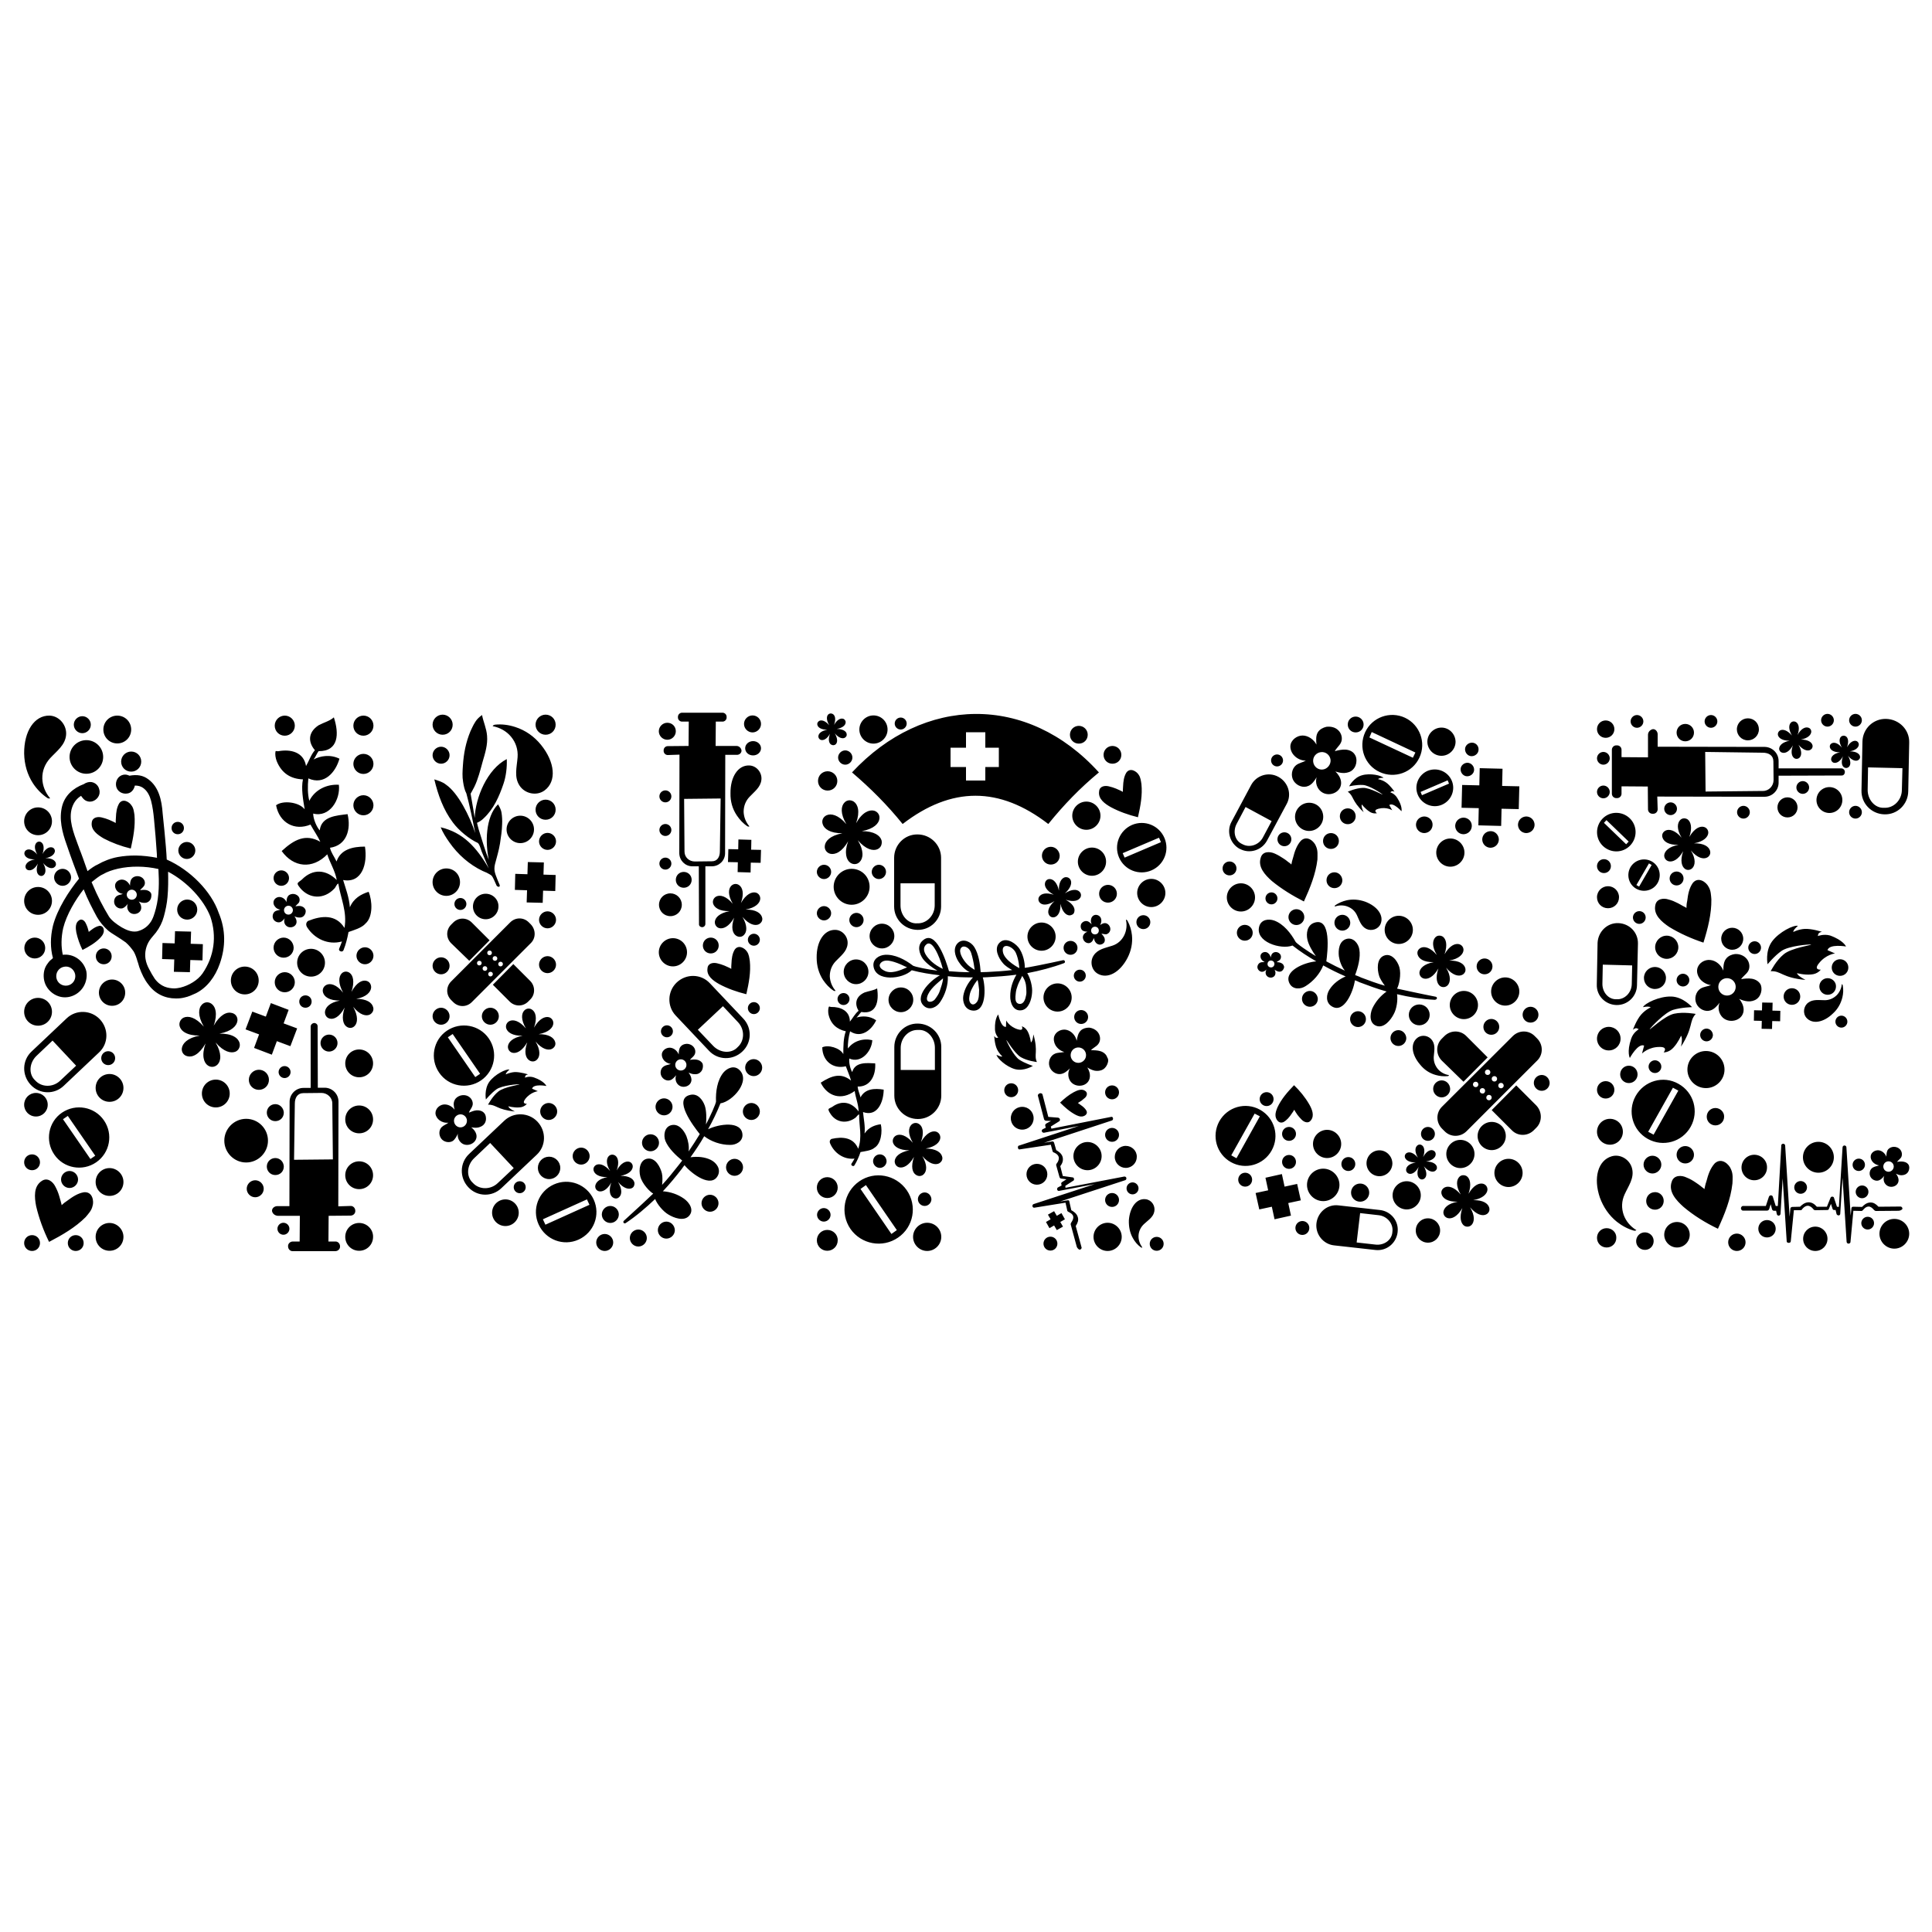 <?xml version="1.0" encoding="utf-8"?>
<!-- Generator: Adobe Illustrator 19.1.0, SVG Export Plug-In . SVG Version: 6.00 Build 0)  -->
<svg version="1.1" id="Layer_1" xmlns="http://www.w3.org/2000/svg" xmlns:xlink="http://www.w3.org/1999/xlink" x="0px" y="0px"
	 width="1000px" height="1000px" viewBox="0 0 1000 1000" style="enable-background:new 0 0 1000 1000;" xml:space="preserve">
<path d="M658.3,456c-3.6-3.2-7.4-7.3-5.7-12.2c1-3.3,4.8-3.1,7.2-2c1.6,0.7,3.1,1.6,4.6,2.6c0.8,0.5,1.6,1.1,2.3,1.7
	c0.2,0.1,1.7,1.2,1.7,1.4c0.2-1.2,0.5-2.4,0.9-3.6c0.8-3.2,1.9-6.4,4.1-8.8c3.3-3,7,0.6,7.8,3c1,2.2,0.7,4.5,0.7,6.8
	c-0.9,7.5-3.8,14.7-7,21.7C669,463.6,663.3,460.1,658.3,456z M669.8,561.7c-3.4,3.5-6.6,7.2-8.6,11.5c-0.5,1.3-1.1,2.6-1,4.2
	c0,1.5,1.4,4.5,4.1,3.4c1.8-1,3.1-2.6,4.3-4.4c0.5-0.7,0.9-1.3,1.3-2c0,0.1,0.7,1.1,0.7,1.2c0.3,0.5,0.7,1,1,1.5
	c0.7,0.9,1.4,1.7,2.2,2.5c1.2,1.2,3.4,2.1,4.7,0.3c2-2.5,0.6-5.8-0.9-8.4C675.5,567.9,672.8,564.6,669.8,561.7z M757.5,559.9
	L746.3,549c-3.2-3.2-3.2-8.3,0-11.4l1.3-1.3c3.2-3.2,8.3-3.2,11.4,0l11,11L757.5,559.9z M795.2,583.7l-1.3,1.3
	c-3.2,3.2-8.3,3.2-11.4,0l-10.4-10.4l12.7-12.8l10.4,10.4C798.3,575.5,798.3,580.6,795.2,583.7z M795.7,548.9l-36.6,36.6
	c-3.2,3.2-8.3,3.2-11.4,0l-1.3-1.3c-3.2-3.2-3.2-8.3,0-11.4l36.6-36.5c3.2-3.2,8.3-3.2,11.4,0l1.2,1.2
	C798.8,540.7,798.8,545.8,795.7,548.9z M765.2,561.3c0-0.8-0.6-1.4-1.4-1.4c-0.8,0-1.4,0.6-1.4,1.4s0.6,1.4,1.4,1.4
	C764.6,562.7,765.2,562.1,765.2,561.3z M768.7,564.6c0-0.8-0.6-1.4-1.4-1.4c-0.8,0-1.4,0.6-1.4,1.4c0,0.8,0.6,1.4,1.4,1.4
	C768.1,566.1,768.7,565.4,768.7,564.6z M770,556.4c0.8,0,1.4-0.6,1.4-1.4s-0.6-1.4-1.4-1.4c-0.8,0-1.4,0.6-1.4,1.4
	S769.2,556.4,770,556.4z M772.1,568.1c0-0.8-0.6-1.4-1.4-1.4s-1.4,0.6-1.4,1.4s0.6,1.4,1.4,1.4S772.1,568.8,772.1,568.1z
	 M774.9,558.4c0-0.8-0.6-1.4-1.4-1.4s-1.4,0.6-1.4,1.4s0.6,1.4,1.4,1.4S774.9,559.2,774.9,558.4z M778.3,561.9
	c0-0.8-0.6-1.4-1.4-1.4c-0.8,0-1.4,0.6-1.4,1.4c0,0.8,0.6,1.4,1.4,1.4C777.7,563.3,778.4,562.6,778.3,561.9z M751.4,404
	c2.1,4.8-0.2,10.4-5,12.5c-4.8,2.1-10.4-0.2-12.5-5c-2.1-4.8,0.2-10.4,5-12.5C743.8,397,749.3,399.2,751.4,404z M749.3,403.9l-14,6
	l0.7,1.7l14-6L749.3,403.9z M652.2,574.4c7.5,4.2,10.2,13.6,6,21.1c-4.2,7.5-13.6,10.2-21.1,6c-7.5-4.2-10.1-13.6-6-21.1
	C635.3,572.9,644.7,570.2,652.2,574.4z M649.4,576.4L637.3,598l2.7,1.5l12.1-21.7L649.4,576.4z M706.6,379
	c3.6-7.8,12.9-11.1,20.6-7.5s11.1,12.9,7.5,20.6c-3.6,7.8-12.8,11.1-20.6,7.5C706.3,396,703,386.8,706.6,379z M708.8,381.7
	l22.5,10.5l1.3-2.7L710,378.9L708.8,381.7z M743.1,515.9c-6.8-1.3-20-4.2-20-4.2c1-1.7,2.3-7.3,1.2-11.1c-1-3.4-4.2-7.6-8.1-5.9
	c-3.7,1.6-3.4,7.1-2.4,10.3c0.5,1.7,1.9,3.7,3,5.2c-3.9-1.1-8.3-2.7-12.2-4.2c-1-0.5-2.1-0.9-3.2-1.3c1.5-4,2.9-9.1,2.2-13.3
	c-0.5-3.1-3.2-6.4-6.7-5.4c-3.8,1.1-4.3,5.7-3.9,9c0.4,2.6,1.4,5.3,3.1,7.4c-3.3-1.5-6.4-3.1-9.6-4.8c0.7-5.1,2.7-23-6.2-20
	c-3.7,1.2-4.3,5.5-3.6,8.7c0.6,2.8,2.7,6.3,4.4,8.6c-3.3-1.9-10.4-6.7-10.6-7.6c-2.4-4.3-6.1-9-10.9-10.8c-3.1-1.1-6.8-0.5-7.8,2.9
	c-2.4,8.1,11.2,12.3,17.2,10c4.1,3.2,7.8,5.6,12.3,8.2c-6.3,0.5-17.2,5.1-13.8,11.5c1.7,3.2,5.7,3,8.3,1.3c4-2.5,7.4-6.4,9.1-10.7
	c4,2.2,7.4,3.9,11.6,5.7c-3.3,1.4-6.4,3.7-8.3,6.7c-1.8,2.7-2.1,6.7,1,8.7c6.4,4.2,11.3-7.6,12.1-13.4c0.7,0.3,1.5,0.5,2.1,0.9
	c4.8,1.8,9.3,3.5,14.3,4.9c-3.2,2.3-5.7,5.2-7.4,8.8c-1.3,3-1.7,7.9,2.5,9.1c3.7,1,7-3.1,8.6-6.2c1.5-2.7,2.2-7.3,1.7-10.3
	c6.3,1.5,13.2,2.6,19.5,2.9C744,517.4,744.1,516.1,743.1,515.9z M786.4,407l-8.9-0.2l0.2-8.9l-11.8-0.3l-0.2,8.9l-8.9-0.2l-0.3,11.8
	l8.9,0.2l-0.2,8.9l11.8,0.3l0.2-8.9l8.9,0.2L786.4,407z M671.4,612.8l-6.5,1.4l-1.4-6.5l-8.5,1.9l1.4,6.5l-6.5,1.4l1.9,8.5l6.5-1.4
	l1.4,6.5l8.5-1.9l-1.4-6.5l6.5-1.4L671.4,612.8z M661.7,402.1L661.7,402.1c5.1,2.8,7,9,4.3,14l-10.2,19c-2.7,5-9,7-14,4.3l-0.1,0
	c-5-2.7-7-9-4.3-14l10.2-19.1C650.3,401.3,656.6,399.3,661.7,402.1z M644.7,417.7l-4.6,8.7c-2.1,3.9-1,8.8,2.9,10.5l0,0
	c3.7,2.1,8.5,0.5,10.6-3.3l4.6-8.6L644.7,417.7z M681.4,633.1L681.4,633.1c0.7-5.7,5.7-9.9,11.4-9.2l21.4,2.4
	c5.7,0.6,9.9,5.7,9.2,11.4l0,0.1c-0.7,5.7-5.7,9.8-11.4,9.2l-21.5-2.4C684.9,644,680.7,638.8,681.4,633.1z M702.2,643.1l9.8,1.1
	c4.4,0.5,8.5-2.4,8.7-6.6l0,0c0.6-4.2-2.7-8.1-7-8.6l-9.7-1.1L702.2,643.1z M743.1,556.4c2.1,0.6,4.1,0.8,6.3,0.6
	c0.4-0.1,0.8-0.4,0.5-0.5c-2.1-0.4-4.1-1.4-5.6-3.1c-1.5-1.8-2.3-3.9-2.2-6.3c0.2-3,1-6-0.8-8.6c-1.7-2.5-5.3-3.2-7.7-1.3
	c-3.7,2.9-3,8.7,1.5,13.9C737.2,553.7,739.9,555.5,743.1,556.4z M697,466c-2.1,0.5-4,1.3-5.8,2.5c-0.3,0.2-0.5,0.8-0.2,0.7
	c2-0.7,4.3-0.8,6.4,0c2.2,0.8,3.9,2.3,4.9,4.4c1.3,2.7,2.1,5.8,4.9,7.2c2.7,1.3,6.2,0.2,7.4-2.6c1.8-4.3-1.6-9.1-8-11.5
	C703.5,465.6,700.2,465.3,697,466z M761.7,634c1.4-1.5,1.9-4.6-0.8-9.1c3.4,4,6.5,4.6,8.3,3.7c0.7-0.3,1.2-0.9,1.5-1.5
	c0.3-0.6,0.3-1.4,0.1-2.1c-0.6-2-3-3.9-8.3-3.8c5.1-0.9,7.2-3.3,7.4-5.3c0.1-1.5-0.8-2.8-2.3-3.2c-2-0.5-4.9,0.7-7.5,5.2
	c1.7-5,0.7-7.9-0.9-9.1c-1.3-0.8-2.9-0.7-3.9,0.4c-1.4,1.5-1.9,4.6,0.8,9.1c-3.4-4-6.5-4.6-8.3-3.7c-1.4,0.7-2.1,2.1-1.6,3.6
	c0.6,2,3,3.9,8.3,3.8c-5.1,0.9-7.2,3.3-7.4,5.3c-0.1,1.5,0.8,2.8,2.3,3.2c2,0.5,4.9-0.7,7.5-5.2c-1.7,5-0.7,7.9,0.9,9.1
	C759,635.2,760.6,635.1,761.7,634z M737.5,609.8c1-1,1.2-3.1-0.5-6.1c2.3,2.7,4.4,3.1,5.6,2.5c0.4-0.2,0.8-0.6,1-1
	c0.2-0.4,0.2-0.9,0.1-1.4c-0.4-1.3-2.1-2.6-5.6-2.6c3.5-0.6,4.9-2.2,5-3.6c0.1-1-0.5-1.9-1.5-2.2c-1.3-0.4-3.3,0.4-5,3.5
	c1.2-3.3,0.5-5.4-0.6-6.1c-0.8-0.6-1.9-0.5-2.6,0.3c-1,1-1.2,3.1,0.5,6.1c-2.3-2.7-4.4-3.1-5.6-2.5c-0.9,0.4-1.4,1.4-1.1,2.4
	c0.4,1.3,2.1,2.6,5.6,2.6c-3.5,0.6-4.9,2.2-5,3.6c-0.1,1,0.5,1.9,1.5,2.2c1.3,0.4,3.3-0.4,5-3.5c-1.2,3.3-0.5,5.4,0.6,6.1
	C735.7,610.7,736.7,610.6,737.5,609.8z M749.3,510c1.4-1.5,1.9-4.6-0.8-9.1c3.4,4,6.5,4.6,8.3,3.7c0.7-0.3,1.2-0.9,1.5-1.5
	c0.3-0.6,0.3-1.4,0.1-2.1c-0.6-2-3-3.9-8.3-3.8c5.1-0.9,7.2-3.3,7.4-5.3c0.1-1.5-0.8-2.8-2.3-3.2c-2-0.5-4.9,0.7-7.5,5.2
	c1.7-5,0.7-7.9-0.9-9.1c-1.3-0.8-2.9-0.7-3.9,0.4c-1.4,1.5-1.9,4.6,0.8,9.1c-3.4-4-6.5-4.6-8.3-3.7c-1.4,0.7-2.1,2.1-1.6,3.6
	c0.6,2,3,3.9,8.3,3.8c-5.1,0.9-7.2,3.3-7.4,5.3c-0.1,1.5,0.8,2.8,2.3,3.2c2,0.5,4.9-0.7,7.5-5.2c-1.7,5-0.7,7.9,0.9,9.1
	C746.6,511.2,748.2,511.1,749.3,510z M702.1,393.7c0,1.7-0.6,3.4-1.8,4.6c-1.1,1.2-2.8,1.7-4.4,1.8c-1.6,0.1-3.2-0.3-4.7-0.8
	c1.4,1.4,2.6,3.1,2.9,5.1c0.8,5.4-5.9,8.5-10.1,5.5c-2.3-1.6-3.4-4.9-2.5-7.6c-1.1,1.8-2.4,3.7-4.3,4.5c-2.7,1.2-6-0.1-7.6-2.6
	c-1.6-2.5-1.1-6.2,1.2-8.1c1.5-1.2,3.5-1.5,5.1-2.4c-2.3,0-4.5-1-6-2.6c-1.3-1.3-2.1-3.2-2-5c0.2-3,3.3-5.4,6.3-5.4
	c3,0,5.8,2.1,7.2,4.7c-0.2-2.2-0.4-4.7,0.8-6.5c0.9-1.4,2.6-2.3,4.3-2.7c2.2-0.3,4.6,0.2,6.2,1.8c1.7,1.6,2.4,4.4,1.3,6.5
	c-0.8,1.6-2.3,2.7-3.1,4.3c1.8-0.5,3.7-0.9,5.5-0.8c1.9,0.1,3.8,0.9,4.8,2.5C701.9,391.5,702.1,392.6,702.1,393.7z M688.7,393.3
	c-0.3-2.5-2.5-4.3-5-4c-2.5,0.3-4.3,2.5-4,5c0.3,2.5,2.5,4.3,5,4C687.1,398,688.9,395.7,688.7,393.3z M664.5,501.2
	c-0.2,0.6-0.7,1.2-1.2,1.5c-0.6,0.3-1.3,0.3-1.9,0.1c-0.6-0.2-1.2-0.5-1.7-0.9c0.4,0.7,0.6,1.5,0.4,2.3c-0.4,2.1-3.3,2.4-4.5,0.8
	c-0.7-0.9-0.7-2.3,0-3.2c-0.6,0.5-1.3,1.1-2.2,1.2c-1.1,0.1-2.2-0.8-2.5-1.9c-0.3-1.1,0.4-2.5,1.5-2.9c0.7-0.3,1.5-0.1,2.2-0.3
	c-0.8-0.3-1.5-0.9-1.9-1.7c-0.3-0.7-0.4-1.4-0.1-2.1c0.5-1.1,1.9-1.6,3-1.2c1.1,0.4,1.9,1.5,2.1,2.7c0.2-0.8,0.4-1.8,1.1-2.3
	c0.5-0.4,1.3-0.6,1.9-0.5c0.9,0.1,1.7,0.7,2.1,1.4c0.4,0.8,0.3,1.9-0.3,2.6c-0.5,0.5-1.2,0.7-1.7,1.2c0.7,0,1.5,0.1,2.2,0.4
	s1.3,0.8,1.5,1.5C664.7,500.3,664.7,500.7,664.5,501.2z M659.6,499.3c0.2-1-0.4-1.9-1.4-2.1c-1-0.2-1.9,0.4-2.1,1.4
	c-0.2,1,0.4,1.9,1.4,2.1S659.4,500.3,659.6,499.3z M719.6,410.1c0.5-0.3,0.7-1,2.2-0.3c0,0-2.2-3.3-4.4-4.8c-2-1.4-4.1-1.7-4.1-1.7
	c0.4-0.6,1.6-0.7,2.8-0.7c-1-1.2-6.9-2.6-11.2-1.3c-4.3,1.2-6.6,5.7-6.6,5.7s3.9-0.9,7.1-0.7c3.2,0.1,9.7,4.4,10.2,4.9
	c0.5,0.6-6.5-3.6-10.2-3.4c-3.7,0.1-7.8,2-7.8,2l0,0c3.2,2.2,1.8,4.5,8.2,10.6c-1-2.2-1.2-3.3-0.9-4c0,0,1.7,2.2,3.8,3.6
	c2.1,1.5,4,0.9,4,0.9s-2.3-1.5,0.8-2.3c4.2-1.1,7.1,0.8,7.1,0.8l-1.5-2.7c2-1.6,6.3,3.2,6.3,3.2s0.7-2.4-2.2-6.9
	C721.8,410.7,719.6,410.1,719.6,410.1z M658.1,461.9c-1.7,0-3.1,1.4-3.1,3.1s1.4,3.1,3.1,3.1c1.7,0,3.1-1.4,3.1-3.1
	S659.8,461.9,658.1,461.9z M661,390.5c-1.7,0-3.1,1.4-3.1,3.1s1.4,3.1,3.1,3.1c1.7,0,3.1-1.4,3.1-3.1S662.7,390.5,661,390.5z
	 M746.1,376.6c-4,0-7.3,3.3-7.3,7.3c0,4,3.3,7.3,7.3,7.3s7.3-3.3,7.3-7.3C753.3,379.9,750.1,376.6,746.1,376.6z M750.7,434
	c-4,0-7.3,3.3-7.3,7.3c0,4,3.3,7.3,7.3,7.3c4,0,7.3-3.3,7.3-7.3C758,437.3,754.7,434,750.7,434z M790.1,422.6
	c-2.4,0-4.3,1.8-4.4,4.2c0,2.4,1.8,4.3,4.2,4.4c2.4,0,4.3-1.8,4.4-4.2C794.3,424.6,792.5,422.7,790.1,422.6z M771.6,430.2
	c-2.4,0-4.3,1.8-4.4,4.2c0,2.4,1.8,4.3,4.2,4.4c2.4,0,4.3-1.8,4.4-4.2C775.8,432.2,773.9,430.2,771.6,430.2z M757.6,423.2
	c-2.4,0-4.3,1.8-4.4,4.2c0,2.4,1.8,4.3,4.2,4.4c2.4,0,4.3-1.8,4.4-4.2C761.9,425.2,760,423.3,757.6,423.2z M737.3,422.6
	c-2.4,0-4.3,1.8-4.4,4.2c0,2.4,1.8,4.3,4.2,4.4c2.4,0,4.3-1.8,4.4-4.2C741.6,424.6,739.7,422.7,737.3,422.6z M759.6,394.8
	c-1.9,0-3.6,1.5-3.6,3.4s1.5,3.6,3.4,3.6c1.9,0,3.6-1.5,3.6-3.4C763,396.5,761.5,394.9,759.6,394.8z M761.9,384.4
	c-1.9,0-3.6,1.5-3.6,3.4s1.5,3.6,3.4,3.6c1.9,0,3.6-1.5,3.6-3.4C765.4,386,763.8,384.4,761.9,384.4z M779.1,505.9
	c-4,0-7.3,3.3-7.3,7.3c0,4,3.3,7.3,7.3,7.3c4,0,7.3-3.3,7.3-7.3C786.4,509.2,783.1,505.9,779.1,505.9z M690.7,451.5
	c-2.3,0-4.1,1.8-4.1,4.1c0,2.3,1.8,4.1,4.1,4.1s4.1-1.8,4.1-4.1C694.7,453.3,692.9,451.5,690.7,451.5z M690.7,451.5
	c-2.3,0-4.1,1.8-4.1,4.1c0,2.3,1.8,4.1,4.1,4.1s4.1-1.8,4.1-4.1C694.7,453.3,692.9,451.5,690.7,451.5z M697.6,418.4
	c-2.3,0-4.1,1.8-4.1,4.1c0,2.3,1.8,4.1,4.1,4.1c2.3,0,4.1-1.8,4.1-4.1C701.7,420.2,699.9,418.4,697.6,418.4z M688.9,431.2
	c-2.3,0-4.1,1.8-4.1,4.1c0,2.3,1.8,4.1,4.1,4.1c2.3,0,4.1-1.8,4.1-4.1C693,433,691.2,431.2,688.9,431.2z M701.7,370.9
	c-2.3,0-4.1,1.8-4.1,4.1c0,2.3,1.8,4.1,4.1,4.1s4.1-1.8,4.1-4.1C705.8,372.7,703.9,370.9,701.7,370.9z M686.9,584.8
	c-4,0-7.3,3.3-7.3,7.3s3.3,7.3,7.3,7.3c4,0,7.3-3.3,7.3-7.3S690.9,584.8,686.9,584.8z M728.1,611.4c-4,0-7.3,3.3-7.3,7.3
	s3.3,7.3,7.3,7.3c4,0,7.3-3.3,7.3-7.3S732.1,611.4,728.1,611.4z M704,612.6c-2.6,0-4.7,2.1-4.7,4.7c0,2.6,2.1,4.7,4.7,4.7
	s4.7-2.1,4.7-4.7C708.7,614.7,706.6,612.6,704,612.6z M780.8,599.8c-4,0-7.3,3.3-7.3,7.3s3.3,7.3,7.3,7.3c4,0,7.3-3.3,7.3-7.3
	S784.9,599.8,780.8,599.8z M772.1,580.7c-4,0-7.3,3.3-7.3,7.3s3.3,7.3,7.3,7.3s7.3-3.3,7.3-7.3S776.2,580.7,772.1,580.7z M798,556.4
	c-2.2,0-4.1,1.8-4.1,4.1c0,2.2,1.8,4.1,4.1,4.1c2.2,0,4.1-1.8,4.1-4.1C802,558.2,800.2,556.4,798,556.4z M792.2,521.1
	c-2.2,0-4.1,1.8-4.1,4.1s1.8,4.1,4.1,4.1s4.1-1.8,4.1-4.1S794.4,521.1,792.2,521.1z M771.9,527.4c-2.2,0-4.1,1.8-4.1,4.1
	s1.8,4.1,4.1,4.1s4.1-1.8,4.1-4.1S774.1,527.4,771.9,527.4z M702.9,523.4c-2.2,0-4.1,1.8-4.1,4.1c0,2.2,1.8,4.1,4.1,4.1
	c2.2,0,4.1-1.8,4.1-4.1C707,525.2,705.1,523.4,702.9,523.4z M678,512.9c-2.2,0-4.1,1.8-4.1,4.1c0,2.2,1.8,4.1,4.1,4.1
	s4.1-1.8,4.1-4.1C682,514.8,680.2,512.9,678,512.9z M644.3,478.7c-2.2,0-4.1,1.8-4.1,4.1c0,2.2,1.8,4.1,4.1,4.1s4.1-1.8,4.1-4.1
	C648.4,480.6,646.6,478.7,644.3,478.7z M671,470.6c-2.2,0-4.1,1.8-4.1,4.1c0,2.2,1.8,4.1,4.1,4.1c2.2,0,4.1-1.8,4.1-4.1
	C675.1,472.4,673.3,470.6,671,470.6z M734.6,519.9c-3,0-5.4,2.4-5.4,5.4s2.4,5.4,5.4,5.4s5.4-2.4,5.4-5.4S737.6,519.9,734.6,519.9z
	 M723.8,533.2c-2.2,0-4.1,1.8-4.1,4.1c0,2.2,1.8,4.1,4.1,4.1c2.2,0,4.1-1.8,4.1-4.1C727.8,535.1,726,533.2,723.8,533.2z
	 M694.8,473.5c-2.2,0-4.1,1.8-4.1,4.1c0,2.2,1.8,4.1,4.1,4.1c2.2,0,4.1-1.8,4.1-4.1C698.8,475.3,697,473.5,694.8,473.5z
	 M768.4,496.1c-2.2,0-4.1,1.8-4.1,4.1c0,2.2,1.8,4.1,4.1,4.1s4.1-1.8,4.1-4.1C772.5,498,770.7,496.1,768.4,496.1z M724,474
	c-4,0-7.3,3.3-7.3,7.3s3.3,7.3,7.3,7.3s7.3-3.3,7.3-7.3S728,474,724,474z M642.3,457.2c-4,0-7.3,3.3-7.3,7.3c0,4,3.3,7.3,7.3,7.3
	s7.3-3.3,7.3-7.3C649.6,460.5,646.3,457.2,642.3,457.2z M757.7,512.9c-4,0-7.3,3.3-7.3,7.3s3.3,7.3,7.3,7.3c4,0,7.3-3.3,7.3-7.3
	S761.7,512.9,757.7,512.9z M755.9,590c-4,0-7.3,3.3-7.3,7.3s3.3,7.3,7.3,7.3s7.3-3.3,7.3-7.3S759.9,590,755.9,590z M677.6,415.5
	c-4,0-7.3,3.3-7.3,7.3c0,4,3.3,7.3,7.3,7.3c4,0,7.3-3.3,7.3-7.3C684.9,418.7,681.7,415.5,677.6,415.5z M684.9,604.9
	c-4.7,0-8.4,3.8-8.4,8.4s3.8,8.4,8.4,8.4s8.4-3.8,8.4-8.4S689.5,604.9,684.9,604.9z M655.6,565.3c-2,0-3.6,1.6-3.6,3.6
	s1.6,3.6,3.6,3.6c2,0,3.6-1.6,3.6-3.6S657.6,565.3,655.6,565.3z M667.2,583.3c-2,0-3.6,1.6-3.6,3.6s1.6,3.6,3.6,3.6
	c2,0,3.6-1.6,3.6-3.6S669.2,583.3,667.2,583.3z M674.1,632c-2,0-3.6,1.6-3.6,3.6c0,2,1.6,3.6,3.6,3.6s3.6-1.6,3.6-3.6
	C677.7,633.6,676.1,632,674.1,632z M667.2,597.8c-2,0-3.6,1.6-3.6,3.6s1.6,3.6,3.6,3.6c2,0,3.6-1.6,3.6-3.6S669.2,597.8,667.2,597.8
	z M697.9,598.9c-2,0-3.6,1.6-3.6,3.6s1.6,3.6,3.6,3.6c2,0,3.6-1.6,3.6-3.6S699.9,598.9,697.9,598.9z M664.8,430.8
	c-2,0-3.6,1.6-3.6,3.6s1.6,3.6,3.6,3.6s3.6-1.6,3.6-3.6S666.8,430.8,664.8,430.8z M636.4,445.9c-2,0-3.6,1.6-3.6,3.6
	s1.6,3.6,3.6,3.6c2,0,3.6-1.6,3.6-3.6S638.4,445.9,636.4,445.9z M739.1,583.3c-2,0-3.6,1.6-3.6,3.6s1.6,3.6,3.6,3.6
	c2,0,3.6-1.6,3.6-3.6S741,583.3,739.1,583.3z M714,595.4c-3.7,0-6.7,3-6.7,6.7c0,3.7,3,6.7,6.7,6.7c3.7,0,6.7-3,6.7-6.7
	C720.6,598.4,717.6,595.4,714,595.4z M644.5,607c-2,0-3.6,1.6-3.6,3.6s1.6,3.6,3.6,3.6s3.6-1.6,3.6-3.6S646.5,607,644.5,607z
	 M739.1,630.6c-3.5,0-6.3,2.8-6.3,6.3c0,3.5,2.8,6.3,6.3,6.3c3.5,0,6.3-2.8,6.3-6.3C745.4,633.4,742.6,630.6,739.1,630.6z
	 M746.2,559.2c-2.4,0-4.4,2-4.4,4.4c0,2.4,2,4.4,4.4,4.4c2.4,0,4.4-2,4.4-4.4C750.5,561.1,748.6,559.2,746.2,559.2z M589,423
	c1.3-5.7,2.4-11.5,1.8-17.2c-0.3-1.7-0.4-3.4-1.5-4.9c-1-1.6-4.3-3.8-6.3-1c-1.3,2.1-1.6,4.7-1.7,7.2c-0.1,1-0.1,1.9-0.1,2.8
	c0-0.1-1.3-0.7-1.5-0.8c-0.7-0.3-1.4-0.6-2-0.9c-1.2-0.5-2.5-0.9-3.8-1.2c-2-0.5-4.8-0.1-5,2.6c-0.6,3.9,2.9,6.4,6.1,8.2
	C579.3,420.1,584.1,421.8,589,423z M548.7,570.7c2.5,2.5,5.1,4.8,8.2,6.4c0.9,0.4,1.9,0.9,3,0.8c1.1,0,3.3-1,2.5-2.9
	c-0.7-1.3-1.9-2.3-3.1-3.1c-0.5-0.4-0.9-0.7-1.4-1c0.1,0,0.8-0.5,0.8-0.5c0.4-0.2,0.7-0.5,1.1-0.7c0.6-0.5,1.2-1,1.8-1.5
	c0.9-0.8,1.5-2.4,0.3-3.4c-1.8-1.5-4.2-0.5-6.1,0.5C553.2,566.7,550.9,568.6,548.7,570.7z M568.8,399.8c-9.7,8-18.2,16.8-26.2,26.7
	c-25.3-19.5-50.1-19.5-75.4,0c-8-9.9-16.5-18.4-26.2-26.7C478,360,531.8,358.9,568.8,399.8z M517,387h-7v-8h-10v8h-8v10h8v7h10v-7h7
	V387z M559,646.8c0.5-0.1,1-0.7,0.8-1.2l-3-11c1.1-1.7,1.5-3.1,1.1-4.5c-0.5-2.1-2.5-3.2-3.4-3.7l-1-4.4c0-0.6-0.5-0.9-1-0.7
	l-3.8,0.6l33.6-11c0.5-0.1,0.8-0.6,0.7-1.2c-0.1-0.5-0.6-0.8-1.2-0.7l-30.3,5.8l-0.1-1l4-2.6c0.4-0.1,0.6-0.6,0.5-1
	c0-0.4-0.3-0.8-0.8-0.8l-5-0.7l-1.3-5.1c1.3-1.7,1.6-3.2,1.2-4.8c-0.6-2-2.5-3-3.3-3.5l-1.1-3.8c-0.1-0.5-0.6-0.8-1-0.7l-4.2,0.7
	l35-11.5c0.5-0.1,0.8-0.6,0.7-1.2c-0.1-0.5-0.5-0.9-1-0.7l-30.9,6.1l-0.3-1.1l4.3-2.7c0.4-0.2,0.5-0.7,0.4-1.1
	c-0.1-0.4-0.5-0.7-0.9-0.8l-5.1-0.4l-3-11.6c-0.1-0.5-0.9-0.8-1.4-0.6c-0.5,0.1-1.1,0.7-1,1.2l3.2,12.2c0.1,0.4,0.5,0.7,0.9,0.8
	l2.7,0.1l-2.4,1.3c-0.4,0.2-0.7,0.7-0.6,1.1l0.3,1.1l-1.6,0.8c-0.5,0.3-0.6,0.9-0.4,1.2c0.2,0.4,0.7,0.7,1.1,0.6l18-3.5l-31.1,10.2
	c-0.4,0.1-0.5,0.7-0.4,1.2c0.1,0.5,0.5,0.9,1,0.7l16-2.4l0.9,3.3c0.1,0.4,0.3,0.6,0.6,0.7c0.1,0,2.2,0.8,2.6,2.4
	c0.2,0.9-0.1,2.2-1.1,3.4c-0.2,0.3-0.3,0.6-0.2,0.9l1.7,6.1c0.1,0.3,0.3,0.6,0.7,0.7l2.9,0.4l-2.2,1.4c-0.4,0.2-0.6,0.6-0.5,1
	l0.2,0.8l-1.9,1c-0.4,0.2-0.5,0.8-0.4,1.2c0.1,0.4,0.6,0.7,1,0.6l18.4-3.5l-31.5,10.3c-0.5,0.1-0.8,0.6-0.7,1.2
	c0.1,0.5,0.6,0.8,1,0.7l16.1-2.6l0.9,4c0,0.1,0,0.1,0,0.1c0.1,0.4,0.4,0.5,0.7,0.7c0.6,0.3,2.1,1,2.4,2.3c0.2,0.9-0.2,2-1.1,3.3
	c-0.1,0.3-0.3,0.6-0.2,0.9l3.1,11.4C557.6,646.2,558.6,647,559,646.8z M474.9,431.9L474.9,431.9c6.7,0,12.2,5.4,12.2,12.1l0,25.2
	c0,6.7-5.4,12.2-12.1,12.1l-0.1,0c-6.7-0.1-12.1-5.4-12.1-12.1l0-25.2C462.8,437.3,468.2,431.8,474.9,431.9z M466.1,457.2l0,11.5
	c0,5.1,3.9,9.6,8.7,9.2l0,0c4.9,0.2,9-4.1,9-9.3l0-11.4L466.1,457.2z M475.1,579.2L475.1,579.2c-6.7,0-12.2-5.4-12.2-12.1l0-25.2
	c0-6.7,5.4-12.2,12.1-12.1l0.1,0c6.7,0.1,12.1,5.4,12.1,12.1l0,25.2C487.2,573.7,481.8,579.2,475.1,579.2z M483.9,553.8l0-11.5
	c0-5.1-3.9-9.6-8.7-9.2l0,0c-4.9-0.2-9,4.1-9,9.3l0,11.4L483.9,553.8z M464.8,640.6c-8,5.5-19,3.5-24.6-4.5c-5.5-8-3.5-19,4.5-24.6
	s19-3.5,24.6,4.5C474.9,624.1,472.9,635.1,464.8,640.6z M464.2,636.7l-16-23.3l-2.8,2l16,23.3L464.2,636.7z M602.7,433.7
	c2.8,6.5-0.2,14-6.7,16.8c-6.5,2.8-14-0.2-16.8-6.7c-2.8-6.5,0.3-14,6.7-16.8C592.4,424.2,599.9,427.2,602.7,433.7z M599.9,433.6
	l-18.8,8l1,2.3l18.8-8L599.9,433.6z M549.4,627.9l-2.4,1.4l-1.4-2.4l-3.2,1.8l1.4,2.4l-2.4,1.4l1.8,3.2l2.4-1.4l1.4,2.4l3.2-1.8
	l-1.4-2.4l2.4-1.4L549.4,627.9z M426,507.2c1.5,2.2,3.2,4.1,5.5,5.6c0.4,0.2,1.2,0.2,0.9-0.1c-1.7-2-2.8-4.6-2.9-7.4
	c0-2.9,1-5.6,3-7.7c2.6-2.8,5.8-5,6.2-8.9c0.4-3.7-2.5-7.3-6.3-7.4c-5.8-0.2-9.8,5.9-9.7,14.4C422.7,499.9,423.8,503.8,426,507.2z
	 M585.9,484.1c-0.3-2.7-1-5.1-2.3-7.5c-0.2-0.4-0.9-0.8-0.8-0.4c0.6,2.6,0.3,5.4-0.9,7.9c-1.3,2.6-3.4,4.5-6.2,5.4
	c-3.6,1.2-7.4,1.7-9.6,5c-2.1,3.1-1.2,7.6,2.1,9.5c5.1,2.9,11.5-0.7,15.4-8.2C585.5,492.1,586.3,488.1,585.9,484.1z M586.4,640.9
	c1,1.8,2.3,3.4,4.1,4.7c0.3,0.2,0.9,0.3,0.7,0c-1.2-1.7-2-3.8-1.9-6c0.1-2.3,1.1-4.4,2.8-6c2.2-2.1,4.9-3.6,5.4-6.7
	c0.5-2.9-1.5-5.9-4.6-6.2c-4.6-0.5-8.1,4.2-8.6,10.9C584.2,634.9,584.8,638.1,586.4,640.9z M550.2,497c1-0.2,1.4,1.1,0.6,1.5
	c-5.9,2.2-12.7,4-19.1,5.2c1.6,2.5,2.8,7.1,2.5,10.1c-0.2,3.4-1.7,8.5-5.4,9.1c-4.4,0.7-6-4-5.9-7.3c0-4,1.2-7.7,3.2-11.1
	c-5.2,0.7-10,1-15.1,1.3c-0.8,0-1.5,0.1-2.3,0.1c1.6,5.6,1.8,18.4-5.7,17.1c-3.6-0.6-4.9-4.4-4.4-7.6c0.6-3.5,2.5-6.8,5-9.5
	c-4.6,0-8.4-0.1-13-0.6c0.2,4.6-1.4,9.6-4,13.4c-1.7,2.6-5.3,4.4-8.1,2.2c-5.7-4.6,2.5-13.1,8-16.1c-5.2-0.6-9.6-1.3-14.6-2.6
	c-4.6,4.6-18.8,6.2-19.8-2.2c-0.4-3.5,2.8-5.6,6-5.8c5.1-0.3,10.4,2.5,14.3,5.5c0.6,0.7,9,2.3,12.8,2.7c-2.5-1.4-5.8-3.8-7.5-6.1
	c-1.9-2.7-3.1-6.8-0.2-9.4c6.9-6.4,12.3,10.9,13.7,15.8c3.6,0.3,7.1,0.5,10.7,0.5c-2.4-1.2-4.4-3.3-5.8-5.5
	c-1.8-2.8-3.1-7.2-0.1-9.8c2.7-2.3,6.6-0.4,8.3,2.3c2.2,3.5,3,8.7,3.3,13c1.1,0,2.3-0.1,3.4-0.1c4.2-0.2,8.9-0.5,12.9-1
	c-1.6-0.9-3.7-2.2-4.8-3.6c-2.2-2.5-4.7-7.4-1.9-10.4c2.9-3.2,7.5-0.6,9.8,2.1c2.6,3,3.6,8.7,3.4,10.7
	C530.3,501.2,543.5,498.5,550.2,497z M469.5,500.7c-2.1-1-4.4-2.1-6.7-2.8c-1.7-0.5-3.6-1-5.3-0.5c-1.3,0.4-2.7,1.7-2,3.1
	c0.4,0.9,1.3,1.4,2,1.8C461.1,504.4,465.8,502.3,469.5,500.7z M488.1,506.4c-2.9,2.4-7.3,5.9-8.2,9.6c-0.9,3.4,2.9,3,4.2,1
	c0.9-1.2,1.9-2.7,2.3-4C487,511.1,488.1,508.3,488.1,506.4z M488,501.5c-0.5-1.8-1-3.6-1.7-5.4c-0.7-1.7-4.1-10.7-7.3-6.8
	c-2.3,2.8,1.4,6.8,3.3,8.5C484,499.3,485.9,500.5,488,501.5z M506,507.2c-1.1,1.3-2,2.7-2.8,4.3c-0.6,1.1-1.1,2.3-1.3,3.5
	c-0.2,1.2-0.5,2.4,0.1,3.7c0.3,0.6,0.9,1.2,1.6,1.2c0.3,0,0.7-0.1,1-0.3c0.8-0.5,1.4-1.3,1.7-2.3c0.5-1.5,0.4-3.4,0.5-5
	C506.6,510.6,506.4,508.8,506,507.2z M504.5,502c-0.3-2.3-0.7-4.6-1.3-6.9c-0.3-1.2-0.6-2.4-1.3-3.4c-0.9-1.3-3.2-2.7-4.5-1
	c-1.5,2.1,1.2,6.1,2.6,7.7C501.3,500,502.9,501,504.5,502z M529.1,505.1c-0.4,0.9-0.9,1.9-1.4,2.8c-0.7,1.4-1.2,2.8-1.6,4.2
	c-0.3,1.1-0.4,2.5-0.5,3.6c-0.1,1.8,0.1,3.6,1.9,3.9c2.4,0.3,3.2-2.3,3.6-4.4c0.3-1.3,0.1-2.2,0.1-3.6
	C531.1,509.1,530.5,507.2,529.1,505.1z M527.6,501.1c0,0-0.2-4.3-1.8-7.9c-1.7-3.7-7.6-5.5-6.7-0.5
	C519.8,497.2,527.6,501.1,527.6,501.1z M445,446.1c1.8-1.8,2.3-5.7-1-11.2c4.2,4.9,8,5.7,10.3,4.6c0.8-0.4,1.5-1.1,1.8-1.9
	c0.3-0.8,0.4-1.7,0.2-2.6c-0.7-2.5-3.8-4.8-10.2-4.8c6.4-1.2,8.9-4.1,9.1-6.6c0.2-1.9-1-3.5-2.8-4c-2.5-0.6-6.1,0.8-9.3,6.5
	c2.2-6.1,0.9-9.8-1.2-11.2c-1.6-1-3.5-0.9-4.8,0.5c-1.8,1.8-2.3,5.7,1,11.2c-4.2-4.9-8-5.7-10.3-4.6c-1.7,0.8-2.6,2.6-2,4.5
	c0.7,2.5,3.8,4.8,10.2,4.8c-6.4,1.2-8.9,4.1-9.1,6.6c-0.2,1.9,1,3.5,2.8,4c2.5,0.6,6.1-0.8,9.3-6.5c-2.2,6.1-0.9,9.8,1.2,11.2
	C441.7,447.6,443.7,447.5,445,446.1z M432.6,385.2c0.9-0.9,1.1-2.8-0.5-5.6c2.1,2.5,4,2.8,5.1,2.3c0.4-0.2,0.7-0.5,0.9-0.9
	c0.2-0.4,0.2-0.8,0.1-1.3c-0.3-1.2-1.9-2.4-5.1-2.4c3.2-0.6,4.5-2,4.6-3.3c0.1-0.9-0.5-1.8-1.4-2c-1.2-0.3-3,0.4-4.6,3.2
	c1.1-3.1,0.5-4.9-0.6-5.6c-0.8-0.5-1.8-0.4-2.4,0.2c-0.9,0.9-1.1,2.8,0.5,5.6c-2.1-2.5-4-2.8-5.1-2.3c-0.8,0.4-1.3,1.3-1,2.2
	c0.3,1.2,1.9,2.4,5.1,2.4c-3.2,0.6-4.5,2-4.6,3.3c-0.1,0.9,0.5,1.8,1.4,2c1.2,0.3,3-0.4,4.6-3.2c-1.1,3.1-0.5,4.9,0.6,5.6
	C431,385.9,432,385.8,432.6,385.2z M478.2,607.7c1.5-1.5,1.9-4.7-0.8-9.3c3.5,4.1,6.7,4.7,8.6,3.8c0.7-0.4,1.2-0.9,1.5-1.5
	c0.3-0.6,0.4-1.4,0.1-2.2c-0.6-2-3.1-4-8.5-4c5.3-1,7.4-3.4,7.6-5.5c0.1-1.5-0.8-2.9-2.3-3.3c-2-0.5-5,0.7-7.7,5.4
	c1.8-5.1,0.8-8.2-1-9.3c-1.3-0.9-2.9-0.7-4,0.4c-1.5,1.5-1.9,4.7,0.8,9.3c-3.5-4.1-6.7-4.7-8.6-3.8c-1.4,0.7-2.1,2.2-1.7,3.7
	c0.6,2,3.1,4,8.5,4c-5.3,1-7.4,3.4-7.6,5.5c-0.1,1.5,0.8,2.9,2.3,3.3c2,0.5,5-0.7,7.7-5.4c-1.8,5.1-0.8,8.2,1,9.3
	C475.4,609,477.1,608.9,478.2,607.7z M545.9,474.7c1.6-0.5,3.2-2.6,3-6.9c0.9,4.2,2.9,5.9,4.6,6c0.6,0,1.2-0.2,1.7-0.5
	c0.5-0.3,0.8-0.9,0.9-1.5c0.4-1.7-0.7-4-4.5-6.1c4.1,1.3,6.5,0.5,7.5-1c0.7-1,0.5-2.4-0.4-3.2c-1.2-1.2-3.8-1.5-7.5,0.9
	c3.2-2.9,3.7-5.5,2.9-7c-0.6-1.1-1.8-1.6-3-1.3c-1.6,0.5-3.2,2.6-3,6.9c-0.9-4.2-2.9-5.9-4.6-6c-1.3-0.1-2.3,0.7-2.6,2
	c-0.4,1.7,0.7,4,4.5,6.1c-4.1-1.3-6.5-0.5-7.5,1c-0.7,1-0.5,2.4,0.4,3.2c1.2,1.2,3.8,1.5,7.5-0.9c-3.2,2.9-3.7,5.5-2.9,7
	C543.4,474.5,544.6,475.1,545.9,474.7z M573.4,550.1c-0.4,1.4-1.3,2.8-2.6,3.5c-1.2,0.7-2.8,0.8-4.1,0.6c-1.4-0.3-2.7-0.9-3.9-1.7
	c0.9,1.5,1.5,3.2,1.3,5c-0.5,4.8-6.9,5.9-9.8,2.5c-1.6-1.9-1.8-4.9-0.5-7c-1.4,1.3-2.8,2.6-4.7,2.9c-2.5,0.4-5.1-1.4-5.9-3.9
	c-0.8-2.5,0.4-5.6,2.8-6.6c1.5-0.7,3.3-0.5,4.9-0.9c-1.9-0.5-3.6-1.8-4.6-3.5c-0.8-1.4-1.1-3.2-0.6-4.7c0.9-2.5,4-3.9,6.5-3.2
	c2.6,0.7,4.5,3,5.1,5.6c0.3-1.9,0.7-4,2.2-5.4c1.1-1,2.7-1.4,4.2-1.4c1.9,0.2,3.9,1.2,4.9,2.9c1.1,1.8,1.1,4.2-0.3,5.8
	c-1,1.2-2.6,1.8-3.6,3c1.6,0,3.3,0,4.9,0.5c1.6,0.5,3,1.6,3.5,3.2C573.7,548.1,573.7,549.1,573.4,550.1z M562.1,546.7
	c0.3-2.2-1.2-4.2-3.4-4.5s-4.2,1.2-4.5,3.4c-0.3,2.2,1.2,4.2,3.4,4.5C559.7,550.4,561.8,548.9,562.1,546.7z M570.6,488.6
	c-0.7,0.3-1.4,0.5-2.1,0.2c-0.7-0.2-1.2-0.7-1.6-1.3c-0.4-0.6-0.6-1.3-0.7-2c-0.3,0.8-0.7,1.7-1.4,2.2c-1.9,1.4-4.5-0.5-4.3-2.8
	c0.1-1.2,1.2-2.3,2.4-2.6c-0.9-0.1-1.9-0.2-2.6-0.7c-1-0.8-1.2-2.4-0.6-3.5c0.7-1.1,2.2-1.7,3.4-1.2c0.8,0.3,1.3,1,2,1.5
	c-0.5-0.9-0.6-1.9-0.3-2.9c0.2-0.8,0.8-1.5,1.5-1.8c1.2-0.5,2.8,0.1,3.4,1.3c0.6,1.2,0.4,2.7-0.3,3.8c0.8-0.5,1.7-1.1,2.7-1
	c0.8,0.1,1.4,0.5,1.9,1.1c0.6,0.8,0.9,1.8,0.6,2.8c-0.3,1-1.2,1.8-2.2,1.9c-0.8,0-1.5-0.3-2.3-0.3c0.6,0.6,1.1,1.2,1.5,2
	c0.3,0.7,0.4,1.6,0,2.4C571.4,488,571,488.4,570.6,488.6z M567.9,483.3c0.9-0.6,1.1-1.9,0.5-2.8s-1.9-1.1-2.8-0.5s-1.1,1.9-0.5,2.8
	S567,483.9,567.9,483.3z M516.7,537.1c-0.7,0-1.2,0.5-2.1-0.9c0,0,0.2,4.2,1.4,6.8c1.1,2.3,2.8,3.8,2.8,3.8c-0.7,0.3-1.8-0.3-3-0.8
	c0.3,1.7,4.9,6.1,9.6,7.4c4.7,1.2,9.2-1.7,9.2-1.7s-4.1-1.3-7-3.2c-2.9-1.9-6.5-9.3-6.7-10.1s4.1,6.8,7.5,8.8c3.5,2,8.3,2.5,8.3,2.5
	l0,0c-1.7-3.8,0.8-5.1-1.8-14.3c-0.3,2.6-0.7,3.7-1.3,4.2c0,0-0.3-2.9-1.5-5.4c-1.2-2.5-3.2-3-3.2-3s1.3,2.6-2,1.6
	c-4.4-1.3-6.1-4.6-6.1-4.6l-0.1,3.3c-2.7,0.3-4-6.4-4-6.4s-1.9,1.8-1.7,7.6C515,535.3,516.7,537.1,516.7,537.1z M443.9,562.4
	c6.6,0.2,9.5-5.8,9.1-12c-4.3-0.2-10.4-0.9-11.9,4.5c-0.9-1.4-1.8-4.8-1.5-7c6.1,2.7,11.6-3.7,11.9-9.5c-4.6-1.1-9.7,0.3-12.6,4.3
	c-0.2-2.6,0.3-5.9,1.1-8.9c5.7,3.8,11.1-0.6,13.5-5.7c-3.4-2.4-7.4-2.3-10.2-1.4c0.9-0.8,1.6-2,2.5-2.9c7.9,1.4,9.2-5.5,8.2-12.2
	c-1.9,1.1-4.2,1.3-6.5,2.1c-4.9,2.2-5.1,6.2-3.1,9.5c-1.8,1.4-3.1,3.9-4.5,5.6c0-5.7-4.9-7.7-9.7-7.6c-0.6,0-0.8-0.4-1.2-0.1
	c-0.4,1.1-0.4,2.6-0.2,3.8c1.1,5.2,4.5,7.9,9,8.9c-1.3,3.4-1.3,8.1-1.3,11.8c-1.7-3.2-7.9-5-10.9-3.5c0.1,7.1,5.6,11.4,12.2,9.8
	c0.9,2.5,2,4.9,2.7,7.4c-5.2-4.2-10-2.6-15.7,1.1c3.5,7.2,10.8,9.3,17.6,4.3c0.4,3.4,2,6.9,2,10.6c-3.4-4.7-8.5-6.1-13.6-2.4
	c-0.4,0.3-1.8,0.8-1.9,1.1c-0.3,0.4,0.3,1.5,0.7,2.1c2.8,4.8,8.4,5.9,13.1,2.5c0.8-0.6,1.1-1.5,2-1.8c-0.1,5.9,1.7,11.6-0.5,17.8
	c-2.4-5.9-8.1-6.4-13.8-5.1c-0.8,0.4-1.2,1.3-0.7,2.4c2.1,4.9,7,8.4,12.6,7.8c-0.5,1-1,1.7-1.5,2.5c-0.3,0.3-0.2,0.8,0.1,1.1l0.1,0
	c0.4,0.4,1.1,0.3,1.3-0.2c1.3-2.1,2.3-4.4,3.1-6.8c2-0.4,5.5-0.7,7.2-2.2c3.5-2.1,4.2-8.5,3.3-12.2c-3.1,0.4-6.3,1.6-8.4,4.8
	c0.4-3.9-0.5-7.7-0.8-11.1c7.3,2.6,10.6-4.9,10.7-11.6c-4.7-0.8-9.7-0.5-12,4C444.9,565.9,444.1,564.5,443.9,562.4z M558.9,501.9
	c-1.7,0-3.1,1.4-3.1,3.1c0,1.7,1.4,3.1,3.1,3.1c1.7,0,3.1-1.4,3.1-3.1C562,503.2,560.6,501.9,558.9,501.9z M436.6,514
	c-1.7,0-3.1,1.4-3.1,3.1c0,1.7,1.4,3.1,3.1,3.1s3.1-1.4,3.1-3.1C439.7,515.4,438.3,514,436.6,514z M466.2,371.4
	c-1.7,0-3.1,1.4-3.1,3.1s1.4,3.1,3.1,3.1s3.1-1.4,3.1-3.1S467.9,371.4,466.2,371.4z M586.2,612c-1.7,0-3.1,1.4-3.1,3.1
	c0,1.7,1.4,3.1,3.1,3.1c1.7,0,3.1-1.4,3.1-3.1C589.3,613.4,587.9,612,586.2,612z M479.9,632.9c-4,0-7.3,3.3-7.3,7.3s3.3,7.3,7.3,7.3
	c4,0,7.3-3.3,7.3-7.3S484,632.9,479.9,632.9z M562.3,414.9c-4,0-7.3,3.3-7.3,7.3c0,4,3.3,7.3,7.3,7.3c4,0,7.3-3.3,7.3-7.3
	C569.6,418.2,566.3,414.9,562.3,414.9z M595.9,454.9c-4,0-7.3,3.3-7.3,7.3c0,4,3.3,7.3,7.3,7.3c4,0,7.3-3.3,7.3-7.3
	C603.2,458.2,599.9,454.9,595.9,454.9z M575.8,386.1c-2.5,0-4.6,2-4.6,4.6s2,4.6,4.6,4.6s4.6-2,4.6-4.6S578.3,386.1,575.8,386.1z
	 M558.4,375.7c-2.5,0-4.6,2-4.6,4.6s2,4.6,4.6,4.6s4.6-2,4.6-4.6S560.9,375.7,558.4,375.7z M543.9,438.3c-2.5,0-4.6,2-4.6,4.6
	c0,2.5,2,4.6,4.6,4.6s4.6-2,4.6-4.6C548.4,440.4,546.4,438.3,543.9,438.3z M591.8,473.7c-2,0-3.6,1.6-3.6,3.6c0,2,1.6,3.6,3.6,3.6
	s3.6-1.6,3.6-3.6C595.4,475.3,593.8,473.7,591.8,473.7z M554.1,487c-2,0-3.6,1.6-3.6,3.6s1.6,3.6,3.6,3.6c2,0,3.6-1.6,3.6-3.6
	S556.1,487,554.1,487z M523.4,560.7c-2,0-3.6,1.6-3.6,3.6c0,2,1.6,3.6,3.6,3.6c2,0,3.6-1.6,3.6-3.6
	C527,562.3,525.4,560.7,523.4,560.7z M529.1,572.9c-3.3,0-5.9,2.6-5.9,5.9s2.6,5.9,5.9,5.9s5.9-2.6,5.9-5.9S532.4,572.9,529.1,572.9
	z M543.7,640.1c-2,0-3.6,1.6-3.6,3.6s1.6,3.6,3.6,3.6c2,0,3.6-1.6,3.6-3.6S545.7,640.1,543.7,640.1z M598.7,640.2
	c-2,0-3.6,1.6-3.6,3.6s1.6,3.6,3.6,3.6s3.6-1.6,3.6-3.6S600.7,640.2,598.7,640.2z M575.6,617.5c-2,0-3.6,1.6-3.6,3.6
	s1.6,3.6,3.6,3.6c2,0,3.6-1.6,3.6-3.6S577.6,617.5,575.6,617.5z M575.6,561.8c-2,0-3.6,1.6-3.6,3.6s1.6,3.6,3.6,3.6
	c2,0,3.6-1.6,3.6-3.6S577.6,561.8,575.6,561.8z M559.6,522.8c-2,0-3.6,1.6-3.6,3.6s1.6,3.6,3.6,3.6c2,0,3.6-1.6,3.6-3.6
	S561.6,522.8,559.6,522.8z M575.6,583.8c-2,0-3.6,1.6-3.6,3.6s1.6,3.6,3.6,3.6c2,0,3.6-1.6,3.6-3.6S577.6,583.8,575.6,583.8z
	 M536.7,602.4c-3,0-5.4,2.4-5.4,5.4c0,3,2.4,5.4,5.4,5.4s5.4-2.4,5.4-5.4C542.1,604.8,539.7,602.4,536.7,602.4z M573.5,458
	c-2.5,0-4.6,2-4.6,4.6s2,4.6,4.6,4.6c2.5,0,4.6-2,4.6-4.6S576,458,573.5,458z M573.3,632.9c-4,0-7.3,3.3-7.3,7.3s3.3,7.3,7.3,7.3
	c4,0,7.3-3.3,7.3-7.3S577.3,632.9,573.3,632.9z M562.9,591.1c-4,0-7.3,3.3-7.3,7.3s3.3,7.3,7.3,7.3c4,0,7.3-3.3,7.3-7.3
	S566.9,591.1,562.9,591.1z M582.7,593.1c-3.2,0-5.7,2.6-5.7,5.7c0,3.2,2.6,5.7,5.7,5.7c3.2,0,5.7-2.6,5.7-5.7
	C588.5,595.7,585.9,593.1,582.7,593.1z M539.1,477.5c-4,0-7.3,3.3-7.3,7.3c0,4,3.3,7.3,7.3,7.3s7.3-3.3,7.3-7.3
	C546.4,480.8,543.1,477.5,539.1,477.5z M547.4,509c-4,0-7.3,3.3-7.3,7.3s3.3,7.3,7.3,7.3s7.3-3.3,7.3-7.3S551.4,509,547.4,509z
	 M440.8,449.7c-5.1,0-9.3,4.2-9.3,9.3c0,5.1,4.2,9.3,9.3,9.3s9.3-4.2,9.3-9.3C450.1,453.8,446,449.7,440.8,449.7z M466.3,511.1
	c-3.5,0-6.4,2.9-6.4,6.4c0,3.5,2.9,6.4,6.4,6.4s6.4-2.9,6.4-6.4C472.7,514,469.9,511.1,466.3,511.1z M443.1,496.6
	c-3.5,0-6.4,2.9-6.4,6.4c0,3.5,2.9,6.4,6.4,6.4c3.5,0,6.4-2.9,6.4-6.4C449.5,499.5,446.7,496.6,443.1,496.6z M456.5,478.1
	c-3.5,0-6.4,2.9-6.4,6.4c0,3.5,2.9,6.4,6.4,6.4s6.4-2.9,6.4-6.4C462.9,481,460,478.1,456.5,478.1z M565.2,438.7
	c-4,0-7.3,3.3-7.3,7.3c0,4,3.3,7.3,7.3,7.3c4,0,7.3-3.3,7.3-7.3C572.5,441.9,569.2,438.7,565.2,438.7z M452.1,370.3
	c-4,0-7.3,3.3-7.3,7.3c0,4,3.3,7.3,7.3,7.3c4,0,7.3-3.3,7.3-7.3C459.4,373.5,456.1,370.3,452.1,370.3z M428.4,399.2
	c-2.8,0-5,2.2-5,5s2.2,5,5,5c2.8,0,5-2.2,5-5S431.1,399.2,428.4,399.2z M437.5,388.4c-2,0-3.7,1.7-3.7,3.7c0,2,1.7,3.7,3.7,3.7
	c2,0,3.7-1.7,3.7-3.7C441.2,390.1,439.5,388.4,437.5,388.4z M426.5,447.6c-2,0-3.7,1.7-3.7,3.7c0,2,1.7,3.7,3.7,3.7
	c2,0,3.7-1.7,3.7-3.7C430.2,449.2,428.5,447.6,426.5,447.6z M426.5,469c-2,0-3.7,1.7-3.7,3.7s1.7,3.7,3.7,3.7c2,0,3.7-1.7,3.7-3.7
	S428.5,469,426.5,469z M454.9,447.6c-2,0-3.7,1.7-3.7,3.7c0,2,1.7,3.7,3.7,3.7c2,0,3.7-1.7,3.7-3.7
	C458.6,449.2,456.9,447.6,454.9,447.6z M443.3,472.5c-2,0-3.7,1.7-3.7,3.7c0,2,1.7,3.7,3.7,3.7s3.7-1.7,3.7-3.7
	C447,474.2,445.3,472.5,443.3,472.5z M428.2,636.6c-3,0-5.4,2.4-5.4,5.4c0,3,2.4,5.4,5.4,5.4s5.4-2.4,5.4-5.4
	C433.7,639,431.2,636.6,428.2,636.6z M428.2,609.3c-3,0-5.4,2.4-5.4,5.4s2.4,5.4,5.4,5.4s5.4-2.4,5.4-5.4S431.2,609.3,428.2,609.3z
	 M426.4,625.3c-1.9,0-3.5,1.6-3.5,3.5s1.6,3.5,3.5,3.5s3.5-1.6,3.5-3.5S428.3,625.3,426.4,625.3z M455.4,597.5
	c-1.9,0-3.5,1.6-3.5,3.5c0,1.9,1.6,3.5,3.5,3.5c1.9,0,3.5-1.6,3.5-3.5C458.8,599,457.3,597.5,455.4,597.5z M478.6,617.2
	c-1.9,0-3.5,1.6-3.5,3.5c0,1.9,1.6,3.5,3.5,3.5s3.5-1.6,3.5-3.5C482,618.8,480.5,617.2,478.6,617.2z M386.3,514.6
	c1.3-5.7,2.4-11.5,1.8-17.2c-0.3-1.7-0.4-3.4-1.5-4.9c-1-1.6-4.3-3.8-6.3-1c-1.3,2.1-1.6,4.7-1.7,7.2c-0.1,1-0.1,1.9-0.1,2.8
	c0-0.1-1.3-0.7-1.5-0.8c-0.7-0.3-1.4-0.6-2-0.9c-1.2-0.5-2.5-0.9-3.8-1.2c-2-0.5-4.8-0.1-5,2.6c-0.6,3.9,2.9,6.4,6.1,8.2
	C376.6,511.7,381.4,513.4,386.3,514.6z M278.2,580.6L278.2,580.6c4.6,4.9,4.5,12.5-0.4,17.1L259.5,615c-4.8,4.6-12.5,4.5-17.1-0.5
	l-0.1-0.1c-4.5-4.9-4.4-12.5,0.5-17.1l18.3-17.3C265.9,575.5,273.6,575.7,278.2,580.6z M253.7,591.6l-8.3,7.9
	c-3.7,3.5-4.3,9.4-0.7,12.7l0,0c3.3,3.7,9.2,3.7,12.9,0.2l8.3-7.8L253.7,591.6z M350.3,508.5L350.3,508.5c4.9-4.6,12.5-4.5,17.1,0.4
	l17.3,18.3c4.6,4.8,4.5,12.5-0.5,17.1l-0.1,0.1c-4.9,4.5-12.5,4.4-17.1-0.5l-17.3-18.3C345.2,520.8,345.4,513.1,350.3,508.5z
	 M361.2,533l7.9,8.3c3.5,3.7,9.4,4.3,12.7,0.7l0,0c3.7-3.3,3.7-9.2,0.2-12.9l-7.8-8.3L361.2,533z M242.9,497.3l-9.4-9.1
	c-2.7-2.7-2.7-6.9,0-9.6l1.1-1.1c2.7-2.7,6.9-2.7,9.6,0l9.2,9.2L242.9,497.3z M274.5,517.3l-1.1,1.1c-2.7,2.7-6.9,2.7-9.6,0
	l-8.7-8.7l10.6-10.7l8.7,8.7C277.1,510.4,277.1,514.7,274.5,517.3z M274.8,488.1l-30.6,30.6c-2.7,2.7-6.9,2.7-9.6,0l-1.1-1.1
	c-2.7-2.7-2.7-6.9,0-9.6l30.6-30.6c2.7-2.7,6.9-2.7,9.6,0l1,1C277.4,481.2,277.4,485.5,274.8,488.1z M249.3,498.5
	c0-0.7-0.5-1.2-1.2-1.2s-1.2,0.5-1.2,1.2s0.5,1.2,1.2,1.2S249.3,499.1,249.3,498.5z M252.2,501.3c0-0.7-0.5-1.2-1.2-1.2
	c-0.7,0-1.2,0.5-1.2,1.2s0.5,1.2,1.2,1.2C251.7,502.5,252.2,502,252.2,501.3z M253.4,494.4c0.7,0,1.2-0.5,1.2-1.2s-0.5-1.2-1.2-1.2
	s-1.2,0.5-1.2,1.2S252.7,494.4,253.4,494.4z M255.1,504.2c0-0.7-0.5-1.2-1.2-1.2c-0.7,0-1.2,0.5-1.2,1.2s0.5,1.2,1.2,1.2
	C254.5,505.4,255.1,504.8,255.1,504.2z M257.4,496.1c0-0.7-0.5-1.2-1.2-1.2s-1.2,0.5-1.2,1.2s0.5,1.2,1.2,1.2
	S257.4,496.8,257.4,496.1z M260.3,499c0-0.7-0.5-1.2-1.2-1.2s-1.2,0.5-1.2,1.2c0,0.7,0.5,1.2,1.2,1.2S260.3,499.6,260.3,499z
	 M249,559.2c-7.1,4.9-16.9,3.1-21.7-4c-4.9-7.1-3.1-16.9,4-21.7s16.8-3.1,21.7,4C257.9,544.6,256.1,554.3,249,559.2z M248.5,555.8
	l-14.2-20.6l-2.5,1.7l14.2,20.6L248.5,555.8z M307.3,620.9c3.6,7.9,0.1,17.1-7.8,20.7c-7.9,3.6-17.1,0.1-20.7-7.8
	s-0.1-17.1,7.8-20.7C294.5,609.5,303.7,613,307.3,620.9z M303.8,620.8L281,631.1l1.3,2.8l22.8-10.3L303.8,620.8z M323.8,633.1
	c5.3-3.5,10.6-8,15.3-12.5c1.1,2.8,4.1,6.4,6.8,8c2.9,1.8,7.9,3.6,10.6,0.9c3.1-3.2,0.2-7.2-2.5-9.1c-3.3-2.3-7-3.5-10.9-3.8
	c3.6-3.8,6.6-7.5,9.8-11.6c0.4-0.7,0.9-1.2,1.4-1.9c3.7,4.5,13.9,12.1,17.3,5.3c1.6-3.3-0.7-6.5-3.6-8c-3.2-1.6-7-1.9-10.6-1.4
	c2.7-3.8,4.8-6.9,7.1-10.9c3.6,2.8,8.6,4.5,13.3,4.5c3.1,0.1,6.7-1.8,6.5-5.3c-0.4-7.3-12.1-5.6-17.8-2.8c2.5-4.6,4.5-8.6,6.4-13.4
	c6.4-1,15.9-11.7,9.7-17.4c-2.6-2.4-6.1-1-8.2,1.5c-3.2,4-4,9.9-3.8,14.8c0.2,0.9-3.4,8.7-5.2,12c0.3-2.9,0.3-7-0.6-9.7
	c-1.1-3.1-3.7-6.5-7.5-5.6c-9.2,2,1.7,16.3,4.9,20.3c-1.9,3.1-3.8,6.1-5.8,9c0.4-2.6-0.2-5.5-1.1-7.9c-1.3-3.1-4.1-6.7-7.9-5.7
	c-3.5,0.9-4.1,5.2-3,8.1c1.6,3.9,5.4,7.5,8.7,10.2c-0.7,0.9-1.4,1.8-2.1,2.7c-2.6,3.3-5.5,6.9-8.3,9.9c0.2-1.8,0.3-4.3-0.1-6
	c-0.8-3.2-3.3-8.1-7.3-7.6c-4.2,0.5-4.8,5.8-3.9,9.2c1,3.9,5,8,6.7,8.9c0,0.1-9.9,9.3-15,13.9C322.1,632.4,322.9,633.6,323.8,633.1z
	 M258.6,458l-1-2.4c-1.2-3.2-2.2-4.9-1.4-8.3c0.9-3.5,2-7,2.6-10.7c0.5-3.5,1-6.4,1.1-10c0.1-1.9,0-3.9-0.3-5.9
	c-0.2-1.4-0.9-2.8-1.6-4l-0.2-0.4c-6.7,6.6-6.6,20.3-4.8,28.7c-1.9-4.5-3.7-11-5.2-15.6c-0.3-0.9-0.9-3.5-0.9-3.5
	c1.3-0.6,2.4-1.3,3.4-2.3c5.2-4.8,8.1-11.4,10.3-17.9c1.3-3.8,1.9-8.6,1.7-12.8c-10.1,5.2-16.2,19.9-16.6,30.5
	c-0.3-2.1-1.2-7.4-1.6-9.6c-0.2-0.9-0.5-3-0.5-3s1.2-2.1,1.9-3.5c2-4.1,3.1-8.7,4.3-13c1.3-4.5,2.7-8.8,2.3-13.5
	c-0.3-3.8-1.9-7.1-2.6-10.7c-1.3,0.9-2.6,2.1-3.4,3.4c-1.4,2.1-2,3.9-2.6,5c-2.4,5.8-3.5,11.5-3.9,17.7c-0.2,2.9-0.4,5.7,0.1,8.5
	c0.3,2.1,0.8,4.3,1.7,6c1.5,5.3,3.5,15,4.6,20.5c-2.9-8.8-8.9-20.8-15.2-25.1c-1.7-1.4-3.9-2-6-2.7c1.9,8,4.7,15.8,9.6,22.3
	c3.1,4.2,8.5,8.6,12.9,10.6c1,0.9,1.2,2.3,2,4.4c0.8,2,2.8,6.8,3.7,8.8c-6.4-11-13.3-18.6-24.9-21.3c1,2.5,2.7,5.3,4.5,7.8
	c4.4,6.3,10.3,11.5,17.2,14.8c0.8,0.3,1.5,0.7,2.1,0.9c0.8,0.5,2.1,1,2.7,1.7c0.5,0.5,1.9,3.8,2.4,4.9c0.1,0.3,0.3,0.5,0.6,0.5
	C258.3,459.4,258.9,458.7,258.6,458z M229.1,369.9c-2.8,0-5.2,2.3-5.2,5.2c0,2.8,2.3,5.2,5.2,5.2s5.2-2.3,5.2-5.2
	C234.3,372.2,231.9,369.9,229.1,369.9z M282.4,369.9c-2.8,0-5.2,2.3-5.2,5.2c0,2.8,2.3,5.2,5.2,5.2s5.2-2.3,5.2-5.2
	C287.6,372.2,285.3,369.9,282.4,369.9z M282.4,413.9c-2.8,0-5.2,2.3-5.2,5.2s2.3,5.2,5.2,5.2s5.2-2.3,5.2-5.2
	S285.3,413.9,282.4,413.9z M251.4,462.6c-3.7,0-6.6,3-6.6,6.6c0,3.7,3,6.6,6.6,6.6s6.6-3,6.6-6.6
	C258.1,465.6,255.1,462.6,251.4,462.6z M283.4,431.1c-2.4,0-4.4,2-4.4,4.4c0,2.4,2,4.4,4.4,4.4c2.4,0,4.4-2,4.4-4.4
	C287.8,433.1,285.8,431.1,283.4,431.1z M253.8,521.6c-2.4,0-4.4,2-4.4,4.4s2,4.4,4.4,4.4c2.4,0,4.4-2,4.4-4.4
	S256.3,521.6,253.8,521.6z M284,570.9c-2.4,0-4.4,2-4.4,4.4s2,4.4,4.4,4.4s4.4-2,4.4-4.4S286.4,570.9,284,570.9z M300.8,594
	c-2.4,0-4.4,2-4.4,4.4s2,4.4,4.4,4.4c2.4,0,4.4-2,4.4-4.4S303.2,594,300.8,594z M313,638.7c-2.4,0-4.4,2-4.4,4.4
	c0,2.4,2,4.4,4.4,4.4c2.4,0,4.4-2,4.4-4.4C317.4,640.7,315.4,638.7,313,638.7z M330.4,636.4c-2.4,0-4.4,2-4.4,4.4s2,4.4,4.4,4.4
	s4.4-2,4.4-4.4S332.8,636.4,330.4,636.4z M344.9,632.3c-2.4,0-4.4,2-4.4,4.4c0,2.4,2,4.4,4.4,4.4c2.4,0,4.4-2,4.4-4.4
	C349.2,634.3,347.3,632.3,344.9,632.3z M284.2,598.7c-3.2,0-5.8,2.6-5.8,5.8s2.6,5.8,5.8,5.8s5.8-2.6,5.8-5.8
	S287.4,598.7,284.2,598.7z M283.4,471.7c-2.4,0-4.4,2-4.4,4.4c0,2.4,2,4.4,4.4,4.4c2.4,0,4.4-2,4.4-4.4
	C287.8,473.7,285.8,471.7,283.4,471.7z M283.4,494.9c-2.4,0-4.4,2-4.4,4.4c0,2.4,2,4.4,4.4,4.4c2.4,0,4.4-2,4.4-4.4
	C287.8,496.9,285.8,494.9,283.4,494.9z M228.3,386.5c-2.4,0-4.4,2-4.4,4.4c0,2.4,2,4.4,4.4,4.4s4.4-2,4.4-4.4
	C232.7,388.5,230.7,386.5,228.3,386.5z M269.3,422.2c-3.9,0-7.1,3.2-7.1,7.1c0,3.9,3.2,7.1,7.1,7.1s7.1-3.2,7.1-7.1
	C276.4,425.4,273.2,422.2,269.3,422.2z M231,449.5c-3.9,0-7.1,3.2-7.1,7.1c0,3.9,3.2,7.1,7.1,7.1c3.9,0,7.1-3.2,7.1-7.1
	C238.1,452.6,235,449.5,231,449.5z M381.4,422.1c1.5,2.2,3.2,4.1,5.5,5.6c0.4,0.2,1.2,0.2,0.9-0.1c-1.7-2-2.8-4.6-2.9-7.4
	c0-2.9,1-5.6,3-7.7c2.6-2.8,5.8-5,6.2-8.9c0.4-3.7-2.5-7.3-6.3-7.4c-5.8-0.2-9.8,5.9-9.7,14.4C378,414.8,379.1,418.7,381.4,422.1z
	 M266.7,376.3c-3.4-1.1-6.9-1.6-10.6-1.2c-0.6,0.1-1.4,0.7-0.9,0.8c3.5,0.7,6.9,2.5,9.3,5.4c2.5,3,3.7,6.7,3.4,10.7
	c-0.4,5.1-1.9,10.2,1,14.6c2.7,4.2,8.8,5.6,13,2.5c6.3-4.7,5.4-14.6-1.9-23.6C276.5,381.2,272,378,266.7,376.3z M278,548.4
	c1.5-1.5,1.9-4.7-0.8-9.3c3.5,4.1,6.6,4.7,8.5,3.8c0.7-0.4,1.2-0.9,1.5-1.5c0.3-0.6,0.4-1.4,0.1-2.2c-0.6-2-3.1-4-8.5-3.9
	c5.3-1,7.4-3.4,7.6-5.5c0.1-1.5-0.8-2.9-2.3-3.3c-2-0.5-5,0.7-7.7,5.4c1.8-5.1,0.8-8.1-1-9.3c-1.3-0.9-2.9-0.7-4,0.4
	c-1.5,1.5-1.9,4.7,0.8,9.3c-3.5-4.1-6.6-4.7-8.5-3.8c-1.4,0.7-2.1,2.2-1.7,3.7c0.6,2,3.1,4,8.5,3.9c-5.3,1-7.4,3.4-7.6,5.5
	c-0.1,1.5,0.8,2.9,2.3,3.3c2,0.5,5-0.7,7.7-5.4c-1.8,5.1-0.8,8.1,1,9.3C275.2,549.7,276.9,549.6,278,548.4z M320.6,619.5
	c1.2-1.2,1.6-3.9-0.7-7.7c2.9,3.4,5.5,3.9,7.1,3.2c0.6-0.3,1-0.7,1.2-1.3s0.3-1.2,0.1-1.8c-0.5-1.7-2.6-3.3-7.1-3.3
	c4.4-0.8,6.1-2.8,6.3-4.6c0.1-1.3-0.7-2.4-1.9-2.7c-1.7-0.4-4.2,0.6-6.4,4.5c1.5-4.2,0.6-6.8-0.8-7.7c-1.1-0.7-2.4-0.6-3.3,0.3
	c-1.2,1.2-1.6,3.9,0.7,7.7c-2.9-3.4-5.5-3.9-7.1-3.2c-1.2,0.6-1.8,1.8-1.4,3.1c0.5,1.7,2.6,3.3,7.1,3.3c-4.4,0.8-6.1,2.8-6.3,4.6
	c-0.1,1.3,0.7,2.4,1.9,2.7c1.7,0.4,4.2-0.6,6.4-4.5c-1.5,4.2-0.6,6.8,0.8,7.7C318.4,620.6,319.7,620.5,320.6,619.5z M385.1,483.9
	c1.5-1.5,1.9-4.7-0.8-9.3c3.5,4.1,6.6,4.7,8.5,3.8c0.7-0.4,1.2-0.9,1.5-1.5c0.3-0.6,0.4-1.4,0.1-2.2c-0.6-2-3.1-4-8.5-3.9
	c5.3-1,7.4-3.4,7.6-5.5c0.1-1.5-0.8-2.9-2.3-3.3c-2-0.5-5,0.7-7.7,5.4c1.8-5.1,0.8-8.1-1-9.3c-1.3-0.9-2.9-0.7-4,0.4
	c-1.5,1.5-1.9,4.7,0.8,9.3c-3.5-4.1-6.6-4.7-8.5-3.8c-1.4,0.7-2.1,2.2-1.7,3.7c0.6,2,3.1,4,8.5,3.9c-5.3,1-7.4,3.4-7.6,5.5
	c-0.1,1.5,0.8,2.9,2.3,3.3c2,0.5,5-0.7,7.7-5.4c-1.8,5.1-0.8,8.1,1,9.3C382.4,485.2,384,485.1,385.1,483.9z M363.8,552.4
	c-0.1,1.1-0.6,2.1-1.5,2.8c-0.8,0.7-1.9,0.9-2.9,0.8c-1,0-2-0.4-3-0.8c0.8,1,1.4,2.2,1.5,3.5c0.1,3.5-4.4,5-6.8,2.8
	c-1.4-1.2-1.8-3.4-1.1-5c-0.9,1-1.8,2.2-3.1,2.6c-1.8,0.6-3.8-0.5-4.6-2.2c-0.8-1.7-0.3-4.1,1.4-5c1-0.7,2.3-0.7,3.5-1.2
	c-1.4-0.2-2.8-0.9-3.7-2.1c-0.7-0.9-1.1-2.2-0.9-3.3c0.4-1.9,2.5-3.2,4.4-3c1.9,0.2,3.6,1.7,4.3,3.5c0-1.4,0.1-3,1-4.1
	c0.7-0.9,1.8-1.3,2.9-1.4c1.4-0.1,2.9,0.5,3.8,1.6c1,1.2,1.2,2.9,0.4,4.2c-0.6,1-1.7,1.6-2.3,2.5c1.2-0.2,2.4-0.3,3.6-0.1
	s2.3,0.9,2.9,1.9C363.8,550.9,363.9,551.7,363.8,552.4z M355.3,551.2c0-1.6-1.3-2.9-2.9-2.9c-1.6,0-2.9,1.3-2.9,2.9
	c0,1.6,1.3,2.9,2.9,2.9C354,554.1,355.3,552.8,355.3,551.2z M251.5,578.3c0.2,1.2-0.1,2.6-0.9,3.5c-0.7,1-1.9,1.5-3.1,1.8
	c-1.2,0.2-2.4,0.1-3.6-0.1c1.2,0.9,2.2,2.1,2.6,3.5c1.1,3.9-3.5,6.8-6.9,5.1c-1.9-1-3-3.3-2.6-5.3c-0.7,1.4-1.4,2.9-2.7,3.8
	c-1.9,1.1-4.5,0.5-5.8-1.1c-1.4-1.7-1.5-4.5,0.1-6.1c1-1,2.4-1.4,3.5-2.3c-1.7,0.2-3.4-0.3-4.7-1.3c-1.1-0.9-1.9-2.1-2-3.5
	c-0.1-2.3,1.9-4.3,4.1-4.6c2.2-0.3,4.5,0.9,5.8,2.7c-0.4-1.6-0.8-3.4,0-4.9c0.5-1.2,1.7-2,2.9-2.4c1.6-0.5,3.4-0.3,4.7,0.7
	c1.4,1,2.2,3,1.6,4.6c-0.4,1.3-1.4,2.2-1.8,3.5c1.3-0.5,2.6-1.1,4-1.2c1.4-0.1,2.9,0.3,3.8,1.3C251.1,576.6,251.4,577.4,251.5,578.3
	z M241.6,579.3c-0.5-1.8-2.3-2.9-4.1-2.4c-1.8,0.5-2.9,2.3-2.4,4.1c0.5,1.8,2.3,2.9,4.1,2.4S242,581.1,241.6,579.3z M271.7,557.8
	c0.2-0.6-0.1-1.3,1.6-1.7c0,0-4-1.3-6.9-1.2c-2.6,0.2-4.6,1.2-4.6,1.2c0-0.8,0.9-1.6,1.9-2.5c-1.7-0.4-7.5,2.4-10.4,6.3
	c-2.8,3.9-1.8,9.2-1.8,9.2s2.7-3.3,5.5-5.3c2.8-2,11.1-2.7,11.8-2.6c0.8,0.2-7.9,1.3-10.9,3.8c-3.1,2.5-5.3,6.8-5.3,6.8l0,0
	c4.2-0.2,4.5,2.6,13.9,3.5c-2.4-1.2-3.2-2-3.4-2.7c0,0,2.9,0.8,5.6,0.6c2.8-0.1,4-1.9,4-1.9s-2.9,0.3-0.8-2.5c2.8-3.6,6.5-4,6.5-4
	l-3-1.3c0.7-2.7,7.4-1.4,7.4-1.4s-1-2.5-6.4-4.4C273.9,556.8,271.7,557.8,271.7,557.8z M287.6,452.9l-6.3-0.2l0.2-6.3l-8.3-0.2
	l-0.2,6.3l-6.3-0.2l-0.2,8.3l6.3,0.2l-0.2,6.3l8.3,0.2l0.2-6.3l6.3,0.2L287.6,452.9z M393.9,439.9l-5.1-0.1l0.1-5.1l-6.7-0.2
	l-0.1,5.1l-5.1-0.1l-0.2,6.7l5.1,0.1l-0.1,5.1l6.7,0.2l0.1-5.1l5.1,0.1L393.9,439.9z M228.3,495.5c-2.4,0-4.4,2-4.4,4.4
	c0,2.4,2,4.4,4.4,4.4s4.4-2,4.4-4.4C232.7,497.4,230.7,495.5,228.3,495.5z M228.3,521.6c-2.4,0-4.4,2-4.4,4.4s2,4.4,4.4,4.4
	s4.4-2,4.4-4.4S230.7,521.6,228.3,521.6z M261.6,620.8c-3.8,0-6.9,3.1-6.9,6.9c0,3.8,3.1,6.9,6.9,6.9s6.9-3.1,6.9-6.9
	C268.5,623.9,265.4,620.8,261.6,620.8z M315.9,624.2c-2.4,0-4.4,2-4.4,4.4s2,4.4,4.4,4.4c2.4,0,4.4-2,4.4-4.4
	S318.3,624.2,315.9,624.2z M367.5,618.4c-2.4,0-4.4,2-4.4,4.4c0,2.4,2,4.4,4.4,4.4c2.4,0,4.4-2,4.4-4.4
	C371.9,620.4,369.9,618.4,367.5,618.4z M343.7,568.5c-2.4,0-4.4,2-4.4,4.4c0,2.4,2,4.4,4.4,4.4c2.4,0,4.4-2,4.4-4.4
	C348.1,570.5,346.1,568.5,343.7,568.5z M336.7,587.1c-2.4,0-4.4,2-4.4,4.4c0,2.4,2,4.4,4.4,4.4c2.4,0,4.4-2,4.4-4.4
	C341.1,589.1,339.2,587.1,336.7,587.1z M380.2,599.8c-2.4,0-4.4,2-4.4,4.4c0,2.4,2,4.4,4.4,4.4c2.4,0,4.4-2,4.4-4.4
	C384.6,601.8,382.6,599.8,380.2,599.8z M388.9,570.9c-2.4,0-4.4,2-4.4,4.4s2,4.4,4.4,4.4c2.4,0,4.4-2,4.4-4.4
	S391.3,570.9,388.9,570.9z M390.2,518.7c-1.7,0-3.1,1.4-3.1,3.1c0,1.7,1.4,3.1,3.1,3.1s3.1-1.4,3.1-3.1
	C393.3,520.1,391.9,518.7,390.2,518.7z M345.2,530.7c-1.7,0-3.1,1.4-3.1,3.1c0,1.7,1.4,3.1,3.1,3.1s3.1-1.4,3.1-3.1
	C348.3,532.1,346.9,530.7,345.2,530.7z M367.9,485.3c-2.3,0-4.1,1.8-4.1,4.1s1.8,4.1,4.1,4.1s4.1-1.8,4.1-4.1
	S370.2,485.3,367.9,485.3z M353.9,451.3c-2.3,0-4.1,1.8-4.1,4.1s1.8,4.1,4.1,4.1s4.1-1.8,4.1-4.1S356.2,451.3,353.9,451.3z
	 M269,611.4c-1.7,0-3.1,1.4-3.1,3.1c0,1.7,1.4,3.1,3.1,3.1c1.7,0,3.1-1.4,3.1-3.1C272.1,612.8,270.8,611.4,269,611.4z M344.4,409.1
	c-1.7,0-3.1,1.4-3.1,3.1c0,1.7,1.4,3.1,3.1,3.1s3.1-1.4,3.1-3.1C347.5,410.5,346.1,409.1,344.4,409.1z M344.4,426.5
	c-1.7,0-3.1,1.4-3.1,3.1s1.4,3.1,3.1,3.1s3.1-1.4,3.1-3.1S346.1,426.5,344.4,426.5z M344.4,443.9c-1.7,0-3.1,1.4-3.1,3.1
	s1.4,3.1,3.1,3.1s3.1-1.4,3.1-3.1S346.1,443.9,344.4,443.9z M390.2,483.3c-1.7,0-3.1,1.4-3.1,3.1s1.4,3.1,3.1,3.1s3.1-1.4,3.1-3.1
	S391.9,483.3,390.2,483.3z M238.3,464.8c-1.7,0-3.1,1.4-3.1,3.1s1.4,3.1,3.1,3.1s3.1-1.4,3.1-3.1S240,464.8,238.3,464.8z
	 M390.1,548.2c-2.4,0-4.4,2-4.4,4.4c0,2.4,2,4.4,4.4,4.4c2.4,0,4.4-2,4.4-4.4C394.5,550.2,392.5,548.2,390.1,548.2z M389.5,370.3
	c-2.4,0-4.4,2-4.4,4.4c0,2.4,2,4.4,4.4,4.4c2.4,0,4.4-2,4.4-4.4C393.9,372.2,391.9,370.3,389.5,370.3z M389.8,383.6
	c-2.3,0-4.1,1.7-4.1,3.7c0,2.1,1.8,3.7,4.1,3.7s4.1-1.7,4.1-3.7C393.9,385.3,392.1,383.6,389.8,383.6z M345.4,374.1
	c-2.4,0-4.4,2-4.4,4.4c0,2.4,2,4.4,4.4,4.4c2.4,0,4.4-2,4.4-4.4C349.8,376,347.9,374.1,345.4,374.1z M348.3,485.6
	c-4,0-7.3,3.3-7.3,7.3s3.3,7.3,7.3,7.3s7.3-3.3,7.3-7.3S352.4,485.6,348.3,485.6z M347,462.4c-3.3,0-5.9,2.6-5.9,5.9
	s2.6,5.9,5.9,5.9s5.9-2.6,5.9-5.9S350.2,462.4,347,462.4z M383.8,388.4c0.1,1.3-1.1,2.3-2.3,2.3h-6.1l-0.1,51.1
	c-0.1,3.6-3,6.5-6.7,6.6l-3.5,0l0,29.8c0,1-0.8,1.7-1.6,1.7c-1,0-1.8-0.7-1.7-1.6l-0.1-29.9l-3.5,0c-3.6-0.1-6.5-3-6.6-6.7l0.1-51.1
	l-5.9,0.2c-1.3,0.1-2.4-1-2.3-2.3c-0.1-1.3,1-2.4,2.3-2.3l10.6-0.1l0.1-12.6h-3.3c-1.3,0.1-2.4-1-2.3-2.3c-0.1-1.3,1-2.4,2.3-2.3
	h20.6c1.3-0.1,2.4,1,2.3,2.3c0.1,1.3-1,2.4-2.3,2.3h-3.3l-0.1,12.6l10.8,0C382.5,386.1,383.6,387.1,383.8,388.4z M373,413.3
	l-18.9,0.2l0.2,27.3c0,2.9,2.4,5.1,5.3,5.1l8.9-0.1c2.8,0,4.1-2.3,4.1-5.1L373,413.3z M889.2,636c3.5-7.6,6.6-15.3,7.5-23.4
	c0.1-2.4,0.4-4.9-0.7-7.3c-0.9-2.5-4.8-6.4-8.4-3.2c-2.4,2.6-3.5,6-4.4,9.5c-0.5,1.3-0.7,2.6-1,3.9c0-0.2-1.7-1.3-1.8-1.5
	c-0.8-0.6-1.7-1.3-2.5-1.8c-1.6-1.1-3.1-2-4.9-2.7c-2.6-1.3-6.6-1.4-7.7,2.1c-1.9,5.2,2.3,9.7,6.1,13.1
	C876.6,629.1,882.7,632.9,889.2,636z M881.7,487.9c2.3-7.4,4.2-14.9,4.1-22.4c-0.2-2.2-0.2-4.5-1.5-6.6c-1.1-2.2-5.2-5.4-8.1-1.9
	c-1.9,2.7-2.5,5.9-2.9,9.3c-0.3,1.3-0.4,2.5-0.4,3.7c0-0.2-1.7-1-1.9-1.1c-0.9-0.5-1.7-1-2.5-1.4c-1.6-0.8-3.1-1.5-4.8-1.9
	c-2.5-0.9-6.3-0.5-6.9,2.9c-1.1,5,3.2,8.6,7.2,11.3C869.4,483.1,875.4,485.8,881.7,487.9z M984.7,625.6c0-0.5-0.4-1.1-1-1.1
	l-11.4,0.1c-1.4-1.5-2.6-2.2-4.1-2.2c-2.2,0-3.7,1.6-4.4,2.3l-4.5-0.1c-0.5-0.1-1,0.3-1,0.8l-0.4,3.8l-2.2-35.3c0-0.5-0.4-1-1-1
	c-0.5,0-1,0.4-1,1l-1.9,30.8l-1-0.1l-1.5-4.5c0-0.4-0.4-0.7-0.8-0.7c-0.4-0.1-0.8,0.1-1,0.5l-1.9,4.7h-5.2c-1.4-1.6-2.7-2.3-4.4-2.3
	c-2.1,0.1-3.6,1.6-4.3,2.3l-4,0.1c-0.5,0-1,0.4-1,0.8l-0.4,4.3l-2.3-36.8c0-0.5-0.4-1-1-1c-0.5,0-1,0.3-1,0.8l-1.8,31.4h-1.1
	l-1.5-4.8c-0.1-0.4-0.5-0.7-1-0.7s-0.8,0.3-1,0.7l-1.6,4.8h-11.9c-0.5,0-1,0.7-1,1.2c0,0.5,0.4,1.2,1,1.2h12.6c0.4,0,0.8-0.3,1-0.7
	l0.8-2.6l0.7,2.6c0.1,0.4,0.5,0.8,1,0.8h1.1l0.4,1.8c0.1,0.5,0.7,0.8,1.1,0.7c0.4-0.1,0.8-0.5,0.8-1l1.1-18.3l2.1,32.7
	c0,0.4,0.5,0.7,1.1,0.7c0.5,0,1-0.3,1-0.8l1.6-16.1h3.4c0.4,0,0.7-0.1,0.8-0.4c0-0.1,1.4-1.9,3-1.9c1,0,2.1,0.7,3,1.9
	c0.3,0.3,0.5,0.4,0.8,0.4l6.3-0.1c0.3,0,0.7-0.1,0.8-0.5l1.1-2.7l0.8,2.5c0.1,0.4,0.4,0.7,0.8,0.7h0.8l0.5,2.1
	c0.1,0.4,0.7,0.7,1.1,0.7s0.8-0.4,0.8-0.8l1.2-18.7l2.1,33.1c0,0.5,0.4,1,1,1c0.5,0,1-0.4,1-0.8l1.5-16.2l4.1,0.1c0.1,0,0.1,0,0.1,0
	c0.4,0,0.5-0.3,0.8-0.5c0.4-0.5,1.5-1.8,2.9-1.8c1,0,1.9,0.7,2.9,1.9c0.3,0.1,0.5,0.4,0.8,0.4l11.8-0.1
	C983.7,626.7,984.7,626,984.7,625.6z M868.8,561c7.9,4.4,10.7,14.3,6.3,22.2c-4.4,7.9-14.3,10.7-22.2,6.3
	c-7.9-4.4-10.7-14.3-6.3-22.2C851,559.4,861,556.5,868.8,561z M865.9,563l-12.8,22.8l2.8,1.5l12.8-22.8L865.9,563z M829.4,423.8
	c3.8-4,10.1-4.1,14.1-0.3s4.1,10.1,0.3,14.1s-10.1,4.1-14.1,0.3C825.7,434.1,825.6,427.8,829.4,423.8z M830.2,425.9l11.5,11.1
	l1.3-1.4l-11.5-11.1L830.2,425.9z M855,445.9c3.9,2.2,5.2,7.2,3,11.1c-2.2,3.9-7.2,5.2-11.1,3c-3.9-2.2-5.2-7.2-3-11.1
	C846.2,445,851.1,443.7,855,445.9z M853.5,446.9l-6.5,11.2l1.4,0.8l6.5-11.2L853.5,446.9z M921.5,523.2l-4.1-0.1l0.1-4.1l-5.4-0.1
	L912,523l-4.1-0.1l-0.1,5.4l4.1,0.1l-0.1,4.1l5.4,0.1l0.1-4.1l4.1,0.1L921.5,523.2z M976.3,372.1L976.3,372.1
	c6.7,0.2,12.1,5.6,11.9,12.3l-0.5,25.2c-0.1,6.7-5.6,12.1-12.3,11.9l-0.1,0c-6.7-0.2-12-5.7-11.8-12.4l0.5-25.2
	C964.1,377.2,969.6,371.9,976.3,372.1z M966.9,397.2l-0.2,11.5c-0.1,5.1,3.7,9.7,8.5,9.4l0,0c4.9,0.3,9.1-3.9,9.2-9.1l0.3-11.4
	L966.9,397.2z M837.6,477.8L837.6,477.8c5.8,0.2,10.3,4.8,10.2,10.6l-0.5,21.6c-0.1,5.7-4.8,10.3-10.6,10.2l-0.1,0
	c-5.7-0.2-10.3-4.8-10.1-10.6l0.4-21.6C827.2,482.2,831.9,477.6,837.6,477.8z M829.6,499.3l-0.2,9.8c-0.1,4.4,3.1,8.3,7.3,8.1l0,0
	c4.2,0.3,7.8-3.4,7.9-7.8l0.2-9.7L829.6,499.3z M831.1,559.6c-2.5,0-4.5,2-4.5,4.5c0,2.5,2,4.5,4.5,4.5c2.5,0,4.5-2,4.5-4.5
	C835.6,561.6,833.6,559.6,831.1,559.6z M843.1,551.6c-2.5,0-4.5,2-4.5,4.5c0,2.5,2,4.5,4.5,4.5c2.5,0,4.5-2,4.5-4.5
	C847.6,553.6,845.6,551.6,843.1,551.6z M832.7,531.5c-3.4,0-6.1,2.7-6.1,6.1s2.7,6.1,6.1,6.1s6.1-2.7,6.1-6.1
	S836.1,531.5,832.7,531.5z M856,617.1c-2.5,0.3-4.2,2.6-3.9,5.1c0.3,2.5,2.6,4.2,5.1,3.9s4.2-2.6,3.9-5.1
	C860.8,618.5,858.5,616.7,856,617.1z M850.8,637.9c-2.5,0.3-4.2,2.6-3.9,5.1c0.3,2.5,2.6,4.2,5.1,3.9s4.2-2.6,3.9-5.1
	S853.3,637.6,850.8,637.9z M831.6,635.7c-2.8,0-5,2.2-5,5c0,2.8,2.2,5,5,5c2.8,0,5-2.2,5-5C836.7,637.9,834.4,635.7,831.6,635.7z
	 M836.9,632.4c2.7,2.1,5.6,3.7,8.9,4.6c0.6,0.1,1.5-0.2,1-0.4c-2.9-1.8-5.2-4.5-6.4-7.8c-1.2-3.5-1.1-7.1,0.5-10.6
	c2-4.4,5-8.3,3.9-13.2c-1-4.6-5.9-7.9-10.6-6.5c-7.1,2.1-9.6,11.2-6.1,21.4C829.9,624.8,832.8,629.1,836.9,632.4z M953.6,516.3
	c0.5-2.1,0.6-4.1,0.2-6.3c-0.1-0.4-0.5-0.8-0.5-0.5c-0.2,2.1-1.2,4.2-2.7,5.7c-1.7,1.6-3.8,2.5-6.1,2.5c-3,0-6.1-0.6-8.6,1.3
	c-2.4,1.8-2.9,5.5-0.9,7.8c3.1,3.5,8.9,2.5,13.8-2.3C951.2,522.3,952.8,519.5,953.6,516.3z M876,449.3c1.4-1.5,1.9-4.6-0.8-9.1
	c3.4,4,6.5,4.6,8.3,3.7c0.7-0.3,1.2-0.9,1.5-1.5c0.3-0.6,0.3-1.4,0.1-2.1c-0.6-2-3-3.9-8.3-3.8c5.1-0.9,7.2-3.3,7.4-5.3
	c0.1-1.5-0.8-2.8-2.3-3.2c-2-0.5-4.9,0.7-7.5,5.2c1.7-5,0.7-7.9-0.9-9.1c-1.3-0.8-2.9-0.7-3.9,0.4c-1.4,1.5-1.9,4.6,0.8,9.1
	c-3.4-4-6.5-4.6-8.3-3.7c-1.4,0.7-2.1,2.1-1.6,3.6c0.6,2,3,3.9,8.3,3.8c-5.1,0.9-7.2,3.3-7.4,5.3c-0.1,1.5,0.8,2.8,2.3,3.2
	c2,0.5,4.9-0.7,7.5-5.2c-1.7,5-0.7,7.9,0.9,9.1C873.3,450.6,874.9,450.4,876,449.3z M957,396.9c0.9-0.9,1.2-2.9-0.5-5.7
	c2.1,2.5,4.1,2.9,5.2,2.3c0.4-0.2,0.7-0.5,0.9-0.9c0.2-0.4,0.2-0.9,0.1-1.3c-0.4-1.2-1.9-2.4-5.2-2.4c3.2-0.6,4.5-2.1,4.6-3.4
	c0.1-0.9-0.5-1.8-1.4-2c-1.2-0.3-3.1,0.4-4.7,3.3c1.1-3.1,0.5-5-0.6-5.7c-0.8-0.5-1.8-0.4-2.5,0.2c-0.9,0.9-1.2,2.9,0.5,5.7
	c-2.1-2.5-4.1-2.9-5.2-2.3c-0.9,0.4-1.3,1.3-1,2.3c0.4,1.2,1.9,2.4,5.2,2.4c-3.2,0.6-4.5,2.1-4.6,3.4c-0.1,0.9,0.5,1.8,1.4,2
	c1.2,0.3,3.1-0.4,4.7-3.3c-1.1,3.1-0.5,5,0.6,5.7C955.3,397.7,956.3,397.6,957,396.9z M931.5,392.1c1-1.1,1.3-3.3-0.6-6.6
	c2.5,2.9,4.7,3.3,6,2.7c0.5-0.3,0.9-0.6,1.1-1.1c0.2-0.5,0.3-1,0.1-1.5c-0.4-1.4-2.2-2.8-6-2.8c3.7-0.7,5.2-2.4,5.4-3.9
	c0.1-1.1-0.6-2.1-1.7-2.3c-1.4-0.4-3.6,0.5-5.4,3.8c1.3-3.6,0.5-5.8-0.7-6.6c-0.9-0.6-2.1-0.5-2.8,0.3c-1,1.1-1.3,3.3,0.6,6.6
	c-2.5-2.9-4.7-3.3-6-2.7c-1,0.5-1.5,1.6-1.2,2.6c0.4,1.4,2.2,2.8,6,2.8c-3.7,0.7-5.2,2.4-5.4,3.9c-0.1,1.1,0.6,2.1,1.7,2.3
	c1.4,0.4,3.6-0.5,5.4-3.8c-1.3,3.6-0.5,5.8,0.7,6.6C929.5,393,930.7,392.9,931.5,392.1z M911.7,512.7c-0.2,1.7-1,3.3-2.3,4.3
	c-1.3,1-3,1.4-4.6,1.3c-1.6-0.1-3.2-0.6-4.6-1.3c1.3,1.6,2.2,3.4,2.3,5.4c0.2,5.5-6.8,7.8-10.7,4.4c-2.1-1.9-2.9-5.2-1.7-7.8
	c-1.3,1.6-2.8,3.4-4.8,4c-2.8,0.9-6-0.8-7.2-3.4c-1.3-2.7-0.4-6.3,2.1-7.9c1.6-1,3.6-1.1,5.4-1.8c-2.2-0.3-4.3-1.5-5.7-3.2
	c-1.1-1.5-1.8-3.4-1.4-5.2c0.6-3,3.8-5,6.8-4.6c3,0.3,5.6,2.7,6.7,5.5c0-2.2,0.1-4.7,1.6-6.4c1.1-1.3,2.8-2,4.5-2.2
	c2.2-0.1,4.5,0.7,6,2.5c1.5,1.8,1.9,4.6,0.6,6.6c-1,1.5-2.6,2.5-3.5,3.9c1.8-0.3,3.7-0.5,5.6-0.2c1.8,0.3,3.6,1.3,4.5,3
	C911.7,510.5,911.8,511.6,911.7,512.7z M898.4,510.8c0-2.5-2-4.5-4.5-4.5s-4.5,2-4.5,4.5s2,4.5,4.5,4.5S898.4,513.3,898.4,510.8z
	 M988.2,604.9c-0.1,1-0.6,2-1.4,2.6c-0.8,0.6-1.8,0.8-2.7,0.8c-1,0-1.9-0.4-2.8-0.8c0.8,0.9,1.3,2,1.4,3.2c0.1,3.3-4.1,4.7-6.4,2.6
	c-1.3-1.1-1.7-3.1-1-4.7c-0.8,1-1.7,2-2.9,2.4c-1.7,0.5-3.6-0.5-4.3-2c-0.8-1.6-0.3-3.8,1.3-4.7c1-0.6,2.2-0.7,3.2-1.1
	c-1.3-0.2-2.6-0.9-3.4-1.9c-0.7-0.9-1.1-2-0.9-3.1c0.3-1.8,2.3-3,4.1-2.8c1.8,0.2,3.3,1.6,4,3.3c0-1.3,0.1-2.8,0.9-3.8
	c0.7-0.8,1.7-1.2,2.7-1.3c1.3-0.1,2.7,0.4,3.6,1.5c0.9,1.1,1.1,2.8,0.4,4c-0.6,0.9-1.6,1.5-2.1,2.3c1.1-0.2,2.2-0.3,3.4-0.1
	s2.2,0.8,2.7,1.8C988.2,603.6,988.3,604.2,988.2,604.9z M980.2,603.8c0-1.5-1.2-2.7-2.7-2.7s-2.7,1.2-2.7,2.7s1.2,2.7,2.7,2.7
	S980.2,605.2,980.2,603.8z M844.3,537.6c-2.4,7-0.7,10-0.7,10s4.2-7.8,7.4-6.4l-1.1,4.1c0,0,3.4-3.5,9.3-3.4c4.4,0,1.9,2.8,1.9,2.8
	s2.7,0.2,5.1-2.5c2.4-2.6,3.9-6.1,3.9-6.1c0.5,0.7,0.7,2.3,0,5.6c6.6-10.3,4-12.9,7.6-16.9l0,0c0,0-6.2-1.2-11.2-0.1
	c-5,1.1-13.1,8.9-12.6,8c0.5-0.9,7.8-8.7,12.1-10s9.8-1.4,9.8-1.4s-4.5-5.3-10.7-5.5c-6.3-0.2-13.7,3.5-14.7,5.5
	c1.6-0.3,3.2-0.5,4,0.1c0,0-2.7,1.2-4.9,3.7c-2.5,2.8-4.3,7.9-4.3,7.9c1.7-1.4,2.2-0.6,3-0.3C848.2,532.8,845.4,534.3,844.3,537.6z
	 M940.9,484.5c0.3-0.8-0.1-1.7,2.1-2.2c0,0-5.2-1.7-8.9-1.5c-3.3,0.2-5.9,1.6-5.9,1.6c0-1,1.2-2.1,2.4-3.2
	c-2.2-0.5-9.7,3.1-13.4,8.1c-3.7,5.1-2.3,11.8-2.3,11.8s3.5-4.3,7.2-6.9s14.3-3.5,15.3-3.3s-10.2,1.7-14.1,5c-4,3.2-6.8,8.8-6.8,8.8
	l0,0c5.4-0.3,5.8,3.4,18,4.5c-3-1.6-4.1-2.6-4.4-3.5c0,0,3.7,1,7.2,0.7c3.6-0.2,5.1-2.5,5.1-2.5s-3.8,0.3-1-3.2
	c3.6-4.7,8.4-5.2,8.4-5.2l-3.9-1.7c0.9-3.4,9.6-1.9,9.6-1.9s-1.3-3.2-8.3-5.7C943.9,483.3,940.9,484.5,940.9,484.5z M856.6,500.5
	c-3.1,0-5.7,2.5-5.7,5.7c0,3.1,2.5,5.7,5.7,5.7s5.7-2.5,5.7-5.7C862.3,503,859.7,500.5,856.6,500.5z M896.6,480.2
	c-3.1,0-5.7,2.5-5.7,5.7c0,3.1,2.5,5.7,5.7,5.7c3.1,0,5.7-2.5,5.7-5.7C902.3,482.7,899.7,480.2,896.6,480.2z M908.2,487.2
	c-1.8,0-3.3,1.5-3.3,3.3c0,1.8,1.5,3.3,3.3,3.3c1.8,0,3.3-1.5,3.3-3.3C911.5,488.7,910,487.2,908.2,487.2z M871.1,504
	c-1.8,0-3.3,1.5-3.3,3.3s1.5,3.3,3.3,3.3c1.8,0,3.3-1.5,3.3-3.3S872.9,504,871.1,504z M848.5,471.6c-1.8,0-3.3,1.5-3.3,3.3
	c0,1.8,1.5,3.3,3.3,3.3c1.8,0,3.3-1.5,3.3-3.3C851.8,473,850.3,471.6,848.5,471.6z M864.7,415.3c-1.8,0-3.3,1.5-3.3,3.3
	s1.5,3.3,3.3,3.3c1.8,0,3.3-1.5,3.3-3.3S866.5,415.3,864.7,415.3z M902.4,417.1c-1.8,0-3.3,1.5-3.3,3.3s1.5,3.3,3.3,3.3
	s3.3-1.5,3.3-3.3S904.2,417.1,902.4,417.1z M885.6,370.1c-1.8,0-3.3,1.5-3.3,3.3s1.5,3.3,3.3,3.3c1.8,0,3.3-1.5,3.3-3.3
	S887.4,370.1,885.6,370.1z M960.4,417.1c-1.8,0-3.3,1.5-3.3,3.3s1.5,3.3,3.3,3.3c1.8,0,3.3-1.5,3.3-3.3S962.2,417.1,960.4,417.1z
	 M847.3,370.1c-1.8,0-3.3,1.5-3.3,3.3s1.5,3.3,3.3,3.3c1.8,0,3.3-1.5,3.3-3.3S849.1,370.1,847.3,370.1z M829.9,406.6
	c-1.8,0-3.3,1.5-3.3,3.3s1.5,3.3,3.3,3.3s3.3-1.5,3.3-3.3S831.7,406.6,829.9,406.6z M829.9,389.2c-1.8,0-3.3,1.5-3.3,3.3
	c0,1.8,1.5,3.3,3.3,3.3s3.3-1.5,3.3-3.3C833.2,390.7,831.7,389.2,829.9,389.2z M933.1,404.3c-1.8,0-3.3,1.5-3.3,3.3s1.5,3.3,3.3,3.3
	s3.3-1.5,3.3-3.3S934.9,404.3,933.1,404.3z M945.9,369.5c-1.8,0-3.3,1.5-3.3,3.3s1.5,3.3,3.3,3.3c1.8,0,3.3-1.5,3.3-3.3
	S947.7,369.5,945.9,369.5z M960.4,369.5c-1.8,0-3.3,1.5-3.3,3.3s1.5,3.3,3.3,3.3c1.8,0,3.3-1.5,3.3-3.3S962.2,369.5,960.4,369.5z
	 M925.2,412.7c-2.9,0-5.2,2.3-5.2,5.2c0,2.9,2.3,5.2,5.2,5.2s5.2-2.3,5.2-5.2C930.4,415,928,412.7,925.2,412.7z M862.7,484.3
	c-3.3,0-6,2.7-6,6c0,3.3,2.7,6,6,6s6-2.7,6-6C868.7,487,866,484.3,862.7,484.3z M883.3,532.4c-1.8,0-3.3,1.5-3.3,3.3
	c0,1.8,1.5,3.3,3.3,3.3c1.8,0,3.3-1.5,3.3-3.3C886.5,533.9,885.1,532.4,883.3,532.4z M856.6,548.8c-1.8,0-3.3,1.5-3.3,3.3
	c0,1.8,1.5,3.3,3.3,3.3c1.8,0,3.3-1.5,3.3-3.3C859.9,550.3,858.4,548.8,856.6,548.8z M855.3,598.2c-2.5,0-4.6,2.1-4.6,4.6
	c0,2.5,2.1,4.6,4.6,4.6c2.5,0,4.6-2.1,4.6-4.6C859.9,600.3,857.8,598.2,855.3,598.2z M932,611.3c-1.8,0-3.3,1.5-3.3,3.3
	c0,1.8,1.5,3.3,3.3,3.3c1.8,0,3.3-1.5,3.3-3.3C935.3,612.8,933.8,611.3,932,611.3z M966.7,629.8c-1.8,0-3.3,1.5-3.3,3.3
	c0,1.8,1.5,3.3,3.3,3.3c1.8,0,3.3-1.5,3.3-3.3C970,631.3,968.6,629.8,966.7,629.8z M963.8,613.6c-1.8,0-3.3,1.5-3.3,3.3
	c0,1.8,1.5,3.3,3.3,3.3c1.8,0,3.3-1.5,3.3-3.3C967.1,615.1,965.7,613.6,963.8,613.6z M953.1,525.7c-1.7,0-3.1,1.4-3.1,3.1
	s1.4,3.1,3.1,3.1s3.1-1.4,3.1-3.1S954.8,525.7,953.1,525.7z M962.1,599.7c-1.7,0-3.2,1.4-3.2,3.2s1.4,3.2,3.2,3.2
	c1.7,0,3.2-1.4,3.2-3.2S963.9,599.7,962.1,599.7z M927.5,511.5c-2.4,0-4.3,1.9-4.3,4.3s1.9,4.3,4.3,4.3s4.3-1.9,4.3-4.3
	S929.9,511.5,927.5,511.5z M946,506.3c-2.4,0-4.3,1.9-4.3,4.3c0,2.4,1.9,4.3,4.3,4.3c2.4,0,4.3-1.9,4.3-4.3
	C950.4,508.3,948.4,506.3,946,506.3z M952.4,496.5c-2.4,0-4.3,1.9-4.3,4.3s1.9,4.3,4.3,4.3s4.3-1.9,4.3-4.3S954.8,496.5,952.4,496.5
	z M832.3,458.7c-3.1,0-5.7,2.5-5.7,5.7s2.5,5.7,5.7,5.7s5.7-2.5,5.7-5.7S835.4,458.7,832.3,458.7z M904.7,371.8
	c-3.1,0-5.7,2.5-5.7,5.7c0,3.1,2.5,5.7,5.7,5.7c3.1,0,5.7-2.5,5.7-5.7C910.4,374.3,907.9,371.8,904.7,371.8z M831.1,372.9
	c-2.5,0-4.5,2-4.5,4.5s2,4.5,4.5,4.5c2.5,0,4.5-2,4.5-4.5S833.6,372.9,831.1,372.9z M872.3,374.7c-2.5,0-4.5,2-4.5,4.5
	c0,2.5,2,4.5,4.5,4.5c2.5,0,4.5-2,4.5-4.5C876.8,376.7,874.8,374.7,872.3,374.7z M946.9,407.4c-3.7,0-6.7,3-6.7,6.7s3,6.7,6.7,6.7
	s6.7-3,6.7-6.7S950.6,407.4,946.9,407.4z M980.5,630.9c-4.3,0-7.7,3.5-7.7,7.7s3.5,7.7,7.7,7.7s7.7-3.5,7.7-7.7
	S984.8,630.9,980.5,630.9z M883,544c-5.3,0-9.6,4.3-9.6,9.6c0,5.3,4.3,9.6,9.6,9.6c5.3,0,9.6-4.3,9.6-9.6
	C892.6,548.3,888.3,544,883,544z M872.3,593.2c-2.5,0-4.5,2-4.5,4.5c0,2.5,2,4.5,4.5,4.5c2.5,0,4.5-2,4.5-4.5
	C876.8,595.3,874.8,593.2,872.3,593.2z M887.9,573.5c-2.5,0-4.5,2-4.5,4.5c0,2.5,2,4.5,4.5,4.5c2.5,0,4.5-2,4.5-4.5
	C892.5,575.6,890.4,573.5,887.9,573.5z M914.6,631.5c-2.5,0-4.5,2-4.5,4.5c0,2.5,2,4.5,4.5,4.5c2.5,0,4.5-2,4.5-4.5
	C919.1,633.5,917.1,631.5,914.6,631.5z M899,638.5c-2.5,0-4.5,2-4.5,4.5c0,2.5,2,4.5,4.5,4.5c2.5,0,4.5-2,4.5-4.5
	C903.5,640.5,901.4,638.5,899,638.5z M908,597.7c-3.7,0-6.6,3-6.6,6.6c0,3.7,3,6.6,6.6,6.6c3.7,0,6.6-3,6.6-6.6
	C914.7,600.7,911.7,597.7,908,597.7z M868,632.5c-3.7,0-6.6,3-6.6,6.6s3,6.6,6.6,6.6c3.7,0,6.6-3,6.6-6.6S871.7,632.5,868,632.5z
	 M941.2,591c-4.4,0-8,3.6-8,8s3.6,8,8,8s8-3.6,8-8S945.6,591,941.2,591z M939.6,634.9c-3.5,0-6.3,2.8-6.3,6.3s2.8,6.3,6.3,6.3
	s6.3-2.8,6.3-6.3S943.1,634.9,939.6,634.9z M833.3,579.1c-3.7,0-6.7,3-6.7,6.7c0,3.7,3,6.7,6.7,6.7s6.7-3,6.7-6.7
	C840,582,837,579.1,833.3,579.1z M867.8,451.1c-2,0-3.6,1.6-3.6,3.6s1.6,3.6,3.6,3.6s3.6-1.6,3.6-3.6S869.8,451.1,867.8,451.1z
	 M830.2,444.7c-2,0-3.6,1.6-3.6,3.6c0,2,1.6,3.6,3.6,3.6s3.6-1.6,3.6-3.6C833.8,446.3,832.2,444.7,830.2,444.7z M855.5,377.4
	c1.4-0.1,2.4,1.2,2.5,2.5v6.6l55.5,0.1c3.9,0.1,7.1,3.3,7.1,7.3l0,3.8l32.4,0c1.1,0,1.9,0.9,1.9,1.8c0,1.1-0.7,2-1.8,1.9l-32.5,0.1
	l0,3.8c-0.1,3.9-3.3,7.1-7.3,7.1l-55.5-0.1l0.2,6.4c0.1,1.4-1,2.6-2.5,2.5c-1.4,0.1-2.6-1-2.5-2.5l-0.1-11.6l-13.6-0.1v3.6
	c0.1,1.4-1,2.6-2.5,2.5c-1.4,0.1-2.6-1-2.5-2.5v-22.3c-0.1-1.4,1-2.6,2.5-2.5c1.4-0.1,2.6,1,2.5,2.5v3.6L853,392l0-11.7
	C853,378.9,854.1,377.7,855.5,377.4z M882.6,389.2l0.2,20.5l29.7-0.3c3.1,0,5.5-2.6,5.5-5.7l-0.1-9.6c0-3.1-2.4-4.5-5.5-4.5
	L882.6,389.2z M25.4,642.8c6.9-3.6,13.6-7.5,18.9-12.8c1.4-1.7,3.1-3.4,3.6-5.8c0.8-2.3,0.1-7.5-4.4-7.1c-3.2,0.5-6,2.4-8.7,4.4
	c-1.1,0.7-2.1,1.5-2.9,2.3c0.1-0.1-0.5-1.9-0.5-2.1c-0.3-0.9-0.5-1.9-0.8-2.8c-0.5-1.7-1.2-3.3-2-4.8c-1.2-2.4-4-4.8-6.9-2.9
	c-4.4,2.8-3.9,8.4-3,13.1C20.2,630.7,22.5,636.9,25.4,642.8z M42.7,491.7c3.3-1.7,6.6-3.6,9.1-6.2c0.7-0.8,1.5-1.6,1.8-2.8
	c0.4-1.1,0.1-3.6-2.1-3.5c-1.6,0.3-2.9,1.1-4.2,2.1c-0.5,0.4-1,0.7-1.4,1.1c0.1-0.1-0.2-0.9-0.2-1c-0.1-0.5-0.3-0.9-0.4-1.4
	c-0.3-0.8-0.6-1.6-1-2.3c-0.6-1.2-2-2.3-3.3-1.4c-2.1,1.3-1.9,4.1-1.5,6.3C40.2,485.8,41.3,488.9,42.7,491.7z M67.7,439.2
	c1.3-5.8,2.4-11.7,1.9-17.4c-0.3-1.7-0.4-3.5-1.6-5c-1-1.6-4.3-3.8-6.3-1c-1.3,2.2-1.6,4.7-1.7,7.3c-0.1,1-0.1,1.9-0.1,2.9
	c0-0.1-1.4-0.7-1.5-0.8c-0.7-0.3-1.4-0.6-2-0.9c-1.2-0.5-2.5-0.9-3.8-1.2c-2-0.5-4.8-0.1-5.1,2.6c-0.6,3.9,3,6.4,6.2,8.3
	C57.9,436.2,62.7,438,67.7,439.2z M51.7,527.6L51.7,527.6c4.6,4.9,4.5,12.5-0.4,17.1L33,562c-4.8,4.6-12.5,4.5-17.1-0.5l-0.1-0.1
	c-4.5-4.9-4.4-12.5,0.5-17.1l18.3-17.3C39.4,522.5,47.1,522.7,51.7,527.6z M27.2,538.6l-8.3,7.9c-3.7,3.5-4.3,9.4-0.7,12.7l0,0
	c3.3,3.7,9.2,3.7,12.9,0.2l8.3-7.8L27.2,538.6z M49.8,601.6c-7.1,4.9-16.9,3.1-21.7-4c-4.9-7.1-3.1-16.9,4-21.7s16.8-3.1,21.7,4
	C58.7,587,56.9,596.7,49.8,601.6z M49.3,598.2l-14.2-20.6l-2.5,1.7l14.2,20.6L49.3,598.2z M127.4,579.1c-6.2,0-11.3,5.1-11.3,11.3
	s5.1,11.3,11.3,11.3c6.2,0,11.3-5.1,11.3-11.3S133.7,579.1,127.4,579.1z M111.7,558.8c-4,0-7.2,3.2-7.2,7.2s3.2,7.2,7.2,7.2
	s7.2-3.2,7.2-7.2S115.7,558.8,111.7,558.8z M56.7,555.9c-4,0-7.2,3.2-7.2,7.2s3.2,7.2,7.2,7.2s7.2-3.2,7.2-7.2
	S60.6,555.9,56.7,555.9z M56.7,633c-4,0-7.2,3.2-7.2,7.2c0,4,3.2,7.2,7.2,7.2s7.2-3.2,7.2-7.2C63.9,636.3,60.6,633,56.7,633z
	 M56.7,604.6c-4,0-7.2,3.2-7.2,7.2s3.2,7.2,7.2,7.2s7.2-3.2,7.2-7.2S60.6,604.6,56.7,604.6z M19.7,417.9c-4,0-7.2,3.2-7.2,7.2
	s3.2,7.2,7.2,7.2s7.2-3.2,7.2-7.2S23.7,417.9,19.7,417.9z M185.9,543.2c-4,0-7.2,3.2-7.2,7.2s3.2,7.2,7.2,7.2s7.2-3.2,7.2-7.2
	S189.9,543.2,185.9,543.2z M185.9,572.2c-4,0-7.2,3.2-7.2,7.2s3.2,7.2,7.2,7.2s7.2-3.2,7.2-7.2S189.9,572.2,185.9,572.2z
	 M185.9,601.1c-4,0-7.2,3.2-7.2,7.2s3.2,7.2,7.2,7.2s7.2-3.2,7.2-7.2S189.9,601.1,185.9,601.1z M185.9,633c-4,0-7.2,3.2-7.2,7.2
	c0,4,3.2,7.2,7.2,7.2s7.2-3.2,7.2-7.2C193.2,636.3,189.9,633,185.9,633z M19.7,459.1c-4,0-7.2,3.2-7.2,7.2s3.2,7.2,7.2,7.2
	s7.2-3.2,7.2-7.2S23.7,459.1,19.7,459.1z M19.7,516.5c-4,0-7.2,3.2-7.2,7.2s3.2,7.2,7.2,7.2s7.2-3.2,7.2-7.2S23.7,516.5,19.7,516.5z
	 M18.6,565.7c-3.4,0-6.1,2.7-6.1,6.1s2.7,6.1,6.1,6.1s6.1-2.7,6.1-6.1S22,565.7,18.6,565.7z M16.6,597.5c-2.3,0-4.1,1.8-4.1,4.1
	c0,2.3,1.8,4.1,4.1,4.1s4.1-1.8,4.1-4.1C20.7,599.4,18.9,597.5,16.6,597.5z M39.2,639.3c-2.3,0-4.1,1.8-4.1,4.1
	c0,2.3,1.8,4.1,4.1,4.1s4.1-1.8,4.1-4.1C43.3,641.1,41.5,639.3,39.2,639.3z M16.6,639.3c-2.3,0-4.1,1.8-4.1,4.1
	c0,2.3,1.8,4.1,4.1,4.1s4.1-1.8,4.1-4.1C20.7,641.1,18.9,639.3,16.6,639.3z M18,485.3c-3,0-5.4,2.4-5.4,5.4s2.4,5.4,5.4,5.4
	s5.4-2.4,5.4-5.4S21,485.3,18,485.3z M60.7,370.4c-4,0-7.2,3.2-7.2,7.2s3.2,7.2,7.2,7.2s7.2-3.2,7.2-7.2S64.7,370.4,60.7,370.4z
	 M67.9,389c-2.8,0-5.2,2.3-5.2,5.2s2.3,5.2,5.2,5.2s5.2-2.3,5.2-5.2S70.8,389,67.9,389z M134,553.7c-2.8,0-5.2,2.3-5.2,5.2
	s2.3,5.2,5.2,5.2s5.2-2.3,5.2-5.2S136.9,553.7,134,553.7z M142.5,571.5c-2.4,0-4.4,1.9-4.4,4.4c0,2.4,1.9,4.4,4.4,4.4
	s4.4-1.9,4.4-4.4C146.8,573.5,144.9,571.5,142.5,571.5z M142.5,599.4c-2.4,0-4.4,1.9-4.4,4.4c0,2.4,1.9,4.4,4.4,4.4s4.4-1.9,4.4-4.4
	C146.8,601.3,144.9,599.4,142.5,599.4z M147.4,503.2c-2.8,0-5.2,2.3-5.2,5.2s2.3,5.2,5.2,5.2c2.8,0,5.2-2.3,5.2-5.2
	S150.2,503.2,147.4,503.2z M126.7,500.3c-4,0-7.2,3.2-7.2,7.2s3.2,7.2,7.2,7.2c4,0,7.2-3.2,7.2-7.2S130.7,500.3,126.7,500.3z
	 M161,491.1c-4,0-7.2,3.2-7.2,7.2c0,4,3.2,7.2,7.2,7.2c4,0,7.2-3.2,7.2-7.2C168.2,494.3,164.9,491.1,161,491.1z M96.9,465.6
	c-2.8,0-5.2,2.3-5.2,5.2s2.3,5.2,5.2,5.2c2.8,0,5.2-2.3,5.2-5.2S99.8,465.6,96.9,465.6z M147.4,370.4c-2.8,0-5.2,2.3-5.2,5.2
	s2.3,5.2,5.2,5.2c2.8,0,5.2-2.3,5.2-5.2S150.2,370.4,147.4,370.4z M146.8,485.3c-2.8,0-5.2,2.3-5.2,5.2c0,2.8,2.3,5.2,5.2,5.2
	s5.2-2.3,5.2-5.2C151.9,487.6,149.6,485.3,146.8,485.3z M96.7,435.8c-2.4,0-4.4,2-4.4,4.4c0,2.4,2,4.4,4.4,4.4c2.4,0,4.4-2,4.4-4.4
	C101.1,437.8,99.1,435.8,96.7,435.8z M92,425.4c-1.8,0-3.2,1.4-3.2,3.2s1.4,3.2,3.2,3.2s3.2-1.4,3.2-3.2S93.8,425.4,92,425.4z
	 M158.1,515.2c-1.8,0-3.2,1.4-3.2,3.2s1.4,3.2,3.2,3.2s3.2-1.4,3.2-3.2S159.9,515.2,158.1,515.2z M42.6,370.7c-2.4,0-4.4,2-4.4,4.4
	c0,2.4,2,4.4,4.4,4.4c2.4,0,4.4-2,4.4-4.4C47,372.7,45,370.7,42.6,370.7z M188.9,490.3c-2.4,0-4.4,2-4.4,4.4c0,2.4,2,4.4,4.4,4.4
	s4.4-2,4.4-4.4C193.3,492.3,191.3,490.3,188.9,490.3z M32.4,449.7c-2.4,0-4.4,2-4.4,4.4c0,2.4,2,4.4,4.4,4.4s4.4-2,4.4-4.4
	C36.7,451.7,34.8,449.7,32.4,449.7z M188.1,370.4c-2.8,0-5.2,2.3-5.2,5.2s2.3,5.2,5.2,5.2c2.8,0,5.2-2.3,5.2-5.2
	S191,370.4,188.1,370.4z M188.1,390.2c-2.8,0-5.2,2.3-5.2,5.2c0,2.8,2.3,5.2,5.2,5.2c2.8,0,5.2-2.3,5.2-5.2
	C193.3,392.5,191,390.2,188.1,390.2z M188.1,411.6c-2.8,0-5.2,2.3-5.2,5.2c0,2.8,2.3,5.2,5.2,5.2c2.8,0,5.2-2.3,5.2-5.2
	C193.3,414,191,411.6,188.1,411.6z M145.6,450.5c-2.2,0-4,1.8-4,4s1.8,4,4,4c2.2,0,4-1.8,4-4S147.8,450.5,145.6,450.5z M44.7,383.1
	c-4.8,0-8.7,3.9-8.7,8.7c0,4.8,3.9,8.7,8.7,8.7s8.7-3.9,8.7-8.7C53.4,387,49.5,383.1,44.7,383.1z M17.1,405.5c2,3,4.4,5.5,7.5,7.6
	c0.6,0.3,1.6,0.3,1.2-0.1c-2.3-2.7-3.8-6.3-3.9-10c-0.1-3.9,1.3-7.5,4-10.5c3.5-3.8,7.8-6.8,8.3-12c0.5-5-3.4-9.9-8.5-10.1
	c-7.9-0.2-13.3,8.1-13.2,19.6C12.6,395.6,14.1,400.9,17.1,405.5z M112.6,551c1.8-1.8,2.3-5.7-1-11.4c4.3,5,8.1,5.7,10.4,4.7
	c0.8-0.4,1.5-1.1,1.8-1.9c0.4-0.8,0.4-1.7,0.2-2.6c-0.7-2.5-3.8-4.9-10.4-4.8c6.4-1.2,9-4.1,9.3-6.7c0.2-1.9-1-3.6-2.9-4
	c-2.5-0.7-6.1,0.8-9.4,6.6c2.2-6.2,0.9-10-1.2-11.4c-1.6-1.1-3.6-0.9-4.9,0.5c-1.8,1.8-2.3,5.7,1,11.4c-4.3-5-8.1-5.7-10.4-4.7
	c-1.7,0.8-2.6,2.7-2.1,4.5c0.7,2.5,3.8,4.9,10.4,4.8c-6.4,1.2-9,4.1-9.3,6.7c-0.2,1.9,1,3.6,2.9,4c2.5,0.7,6.1-0.8,9.4-6.6
	c-2.2,6.2-0.9,10,1.2,11.4C109.2,552.6,111.2,552.4,112.6,551z M22.8,452.7c0.9-1,1.2-3-0.5-6c2.2,2.6,4.3,3,5.5,2.4
	c0.4-0.2,0.8-0.6,1-1c0.2-0.4,0.2-0.9,0.1-1.4c-0.4-1.3-2-2.6-5.4-2.5c3.4-0.6,4.7-2.2,4.9-3.5c0.1-1-0.5-1.9-1.5-2.1
	c-1.3-0.3-3.2,0.4-4.9,3.4c1.1-3.3,0.5-5.2-0.6-6c-0.8-0.6-1.9-0.5-2.6,0.3c-0.9,1-1.2,3,0.5,6c-2.2-2.6-4.3-3-5.5-2.4
	c-0.9,0.4-1.4,1.4-1.1,2.4c0.4,1.3,2,2.6,5.4,2.5c-3.4,0.6-4.7,2.2-4.9,3.5c-0.1,1,0.5,1.9,1.5,2.1c1.3,0.3,3.2-0.4,4.9-3.4
	c-1.1,3.3-0.5,5.2,0.6,6C21.1,453.6,22.1,453.5,22.8,452.7z M183.6,531c1.5-1.6,1.9-5-0.8-9.9c3.5,4.4,6.8,5,8.7,4
	c0.7-0.4,1.2-1,1.5-1.6c0.3-0.7,0.4-1.5,0.1-2.3c-0.6-2.2-3.2-4.2-8.7-4.2c5.4-1,7.5-3.6,7.7-5.8c0.1-1.6-0.8-3.1-2.4-3.5
	c-2.1-0.6-5.1,0.7-7.8,5.7c1.8-5.4,0.8-8.7-1-9.9c-1.3-0.9-3-0.8-4.1,0.4c-1.5,1.6-1.9,5,0.8,9.9c-3.5-4.4-6.8-5-8.7-4
	c-1.4,0.7-2.2,2.3-1.7,3.9c0.6,2.2,3.2,4.2,8.7,4.2c-5.4,1-7.5,3.6-7.7,5.8c-0.1,1.6,0.8,3.1,2.4,3.5c2.1,0.6,5.1-0.7,7.8-5.7
	c-1.8,5.4-0.8,8.7,1,9.9C180.8,532.4,182.5,532.2,183.6,531z M78.3,464.2c-0.1,0.9-0.6,1.9-1.3,2.4c-0.7,0.6-1.7,0.8-2.6,0.7
	c-0.9,0-1.8-0.3-2.6-0.7c0.7,0.9,1.3,1.9,1.3,3.1c0.1,3.1-3.9,4.4-6,2.5c-1.2-1.1-1.6-3-0.9-4.4c-0.8,0.9-1.6,1.9-2.7,2.3
	c-1.6,0.5-3.4-0.4-4.1-1.9c-0.7-1.5-0.3-3.6,1.2-4.5c0.9-0.6,2.1-0.6,3-1c-1.3-0.2-2.4-0.8-3.2-1.8c-0.6-0.8-1-1.9-0.8-3
	c0.3-1.7,2.2-2.8,3.9-2.6c1.7,0.2,3.1,1.5,3.8,3.1c0-1.3,0.1-2.6,0.9-3.6c0.6-0.8,1.6-1.2,2.6-1.3c1.3-0.1,2.6,0.4,3.4,1.4
	c0.9,1,1.1,2.6,0.3,3.7c-0.5,0.8-1.5,1.4-2,2.2c1-0.2,2.1-0.3,3.2-0.1c1,0.2,2.1,0.8,2.5,1.7C78.4,462.9,78.4,463.6,78.3,464.2z
	 M70.8,463.1c0-1.4-1.2-2.6-2.6-2.6c-1.4,0-2.6,1.2-2.6,2.6c0,1.4,1.2,2.6,2.6,2.6C69.7,465.7,70.8,464.5,70.8,463.1z M158.2,472.1
	c-0.1,0.8-0.5,1.6-1.2,2.2c-0.6,0.5-1.5,0.7-2.3,0.6c-0.8,0-1.6-0.3-2.3-0.6c0.6,0.8,1.1,1.7,1.1,2.7c0.1,2.7-3.4,3.9-5.3,2.2
	c-1.1-0.9-1.4-2.6-0.8-3.9c-0.7,0.8-1.4,1.7-2.4,2c-1.4,0.4-3-0.4-3.6-1.7c-0.6-1.3-0.2-3.1,1-3.9c0.8-0.5,1.8-0.5,2.7-0.9
	c-1.1-0.1-2.2-0.7-2.8-1.6c-0.6-0.7-0.9-1.7-0.7-2.6c0.3-1.5,1.9-2.5,3.4-2.3c1.5,0.2,2.8,1.3,3.3,2.7c0-1.1,0.1-2.3,0.8-3.2
	c0.5-0.7,1.4-1,2.3-1.1c1.1-0.1,2.3,0.4,3,1.2c0.8,0.9,0.9,2.3,0.3,3.3c-0.5,0.7-1.3,1.2-1.8,1.9c0.9-0.1,1.9-0.3,2.8-0.1
	c0.9,0.2,1.8,0.7,2.2,1.5C158.2,470.9,158.3,471.5,158.2,472.1z M151.6,471.1c0-1.2-1-2.3-2.3-2.3c-1.2,0-2.3,1-2.3,2.3
	s1,2.3,2.3,2.3C150.6,473.4,151.6,472.3,151.6,471.1z M170.8,438.8c8.6-1.2,11-9.5,9.1-17.4c-5.6,0.7-13.6,1.1-14.4,8.4
	c-1.5-1.6-3.4-5.8-3.4-8.7c8.5,2.2,14.2-7.2,13.3-14.9c-6.2-0.4-12.4,2.5-15.3,8.3c-0.9-3.4-0.9-7.6-0.5-11.6
	c8.2,3.7,14.1-3.1,16.1-10.2c-4.9-2.4-10-1.4-13.4,0.4c1-1.2,1.6-3,2.6-4.3c10.4,0.1,10.7-9,7.9-17.5c-2.1,1.9-5.1,2.6-7.9,4.1
	c-5.9,3.9-5.2,9.1-1.9,12.9c-2,2.2-3.1,5.7-4.6,8.2c-1.2-7.3-8-8.8-14.2-7.7c-0.7,0.2-1.1-0.3-1.6,0.1c-0.3,1.5,0,3.4,0.6,5
	c2.6,6.5,7.5,9.3,13.6,9.5c-1,4.7,0.1,10.7,0.9,15.5c-2.9-3.8-11.3-4.8-14.8-2.1c1.7,9.1,9.6,13.4,17.8,10c1.7,3.1,3.7,5.9,5.1,8.9
	c-7.6-4.3-13.5-1.2-20,4.8c6.1,8.5,15.9,9.6,23.6,1.7c1.3,4.3,4.1,8.5,4.9,13.3c-5.4-5.4-12.3-6.1-18.1-0.2
	c-0.5,0.5-2.1,1.4-2.1,1.9c-0.3,0.6,0.8,1.8,1.4,2.6c4.7,5.5,12.1,5.8,17.4,0.3c1-0.9,1.1-2.2,2.2-2.8c1.2,7.6,4.7,14.6,3.2,23
	c-4.4-7.1-11.8-6.5-18.9-3.6c-0.9,0.7-1.3,1.9-0.4,3.3c3.8,5.9,10.8,9.3,18,7.3c-0.4,1.3-1,2.5-1.4,3.6c-0.3,0.5-0.1,1.1,0.4,1.4
	l0.1,0c0.6,0.4,1.4,0.2,1.7-0.5c1.2-3,2-6.2,2.6-9.4c2.5-0.9,6.9-2.1,8.8-4.4c4-3.5,3.5-11.9,1.6-16.4c-3.9,1.2-7.8,3.4-9.7,8
	c-0.4-5.1-2.2-9.8-3.5-14.1c9.9,1.8,12.7-8.6,11.3-17.3c-6.3,0-12.6,1.4-14.7,7.7C172.8,443,171.4,441.4,170.8,438.8z M153.8,532.3
	l-7-2.6l2.6-7l-9.2-3.5l-2.6,7l-7-2.6l-3.5,9.2l7,2.6l-2.6,7l9.2,3.5l2.6-7l7,2.6L153.8,532.3z M105,488.7l-6.3-0.2l0.2-6.3
	l-8.3-0.2l-0.2,6.3l-6.3-0.2l-0.2,8.3l6.3,0.2L90,503l8.3,0.2l0.2-6.3l6.3,0.2L105,488.7z M58,507c-3.7,0-6.8,3-6.8,6.8
	c0,3.7,3,6.8,6.8,6.8s6.8-3,6.8-6.8C64.8,510,61.7,507,58,507z M53.7,490.9c-2.3,0-4.1,1.8-4.1,4.1s1.8,4.1,4.1,4.1s4.1-1.8,4.1-4.1
	S56,490.9,53.7,490.9z M56,544.1c-2,0-3.6,1.6-3.6,3.6s1.6,3.6,3.6,3.6s3.6-1.6,3.6-3.6S58,544.1,56,544.1z M170.3,535.5
	c-2.4,0-4.4,2-4.4,4.4s2,4.4,4.4,4.4s4.4-2,4.4-4.4S172.8,535.5,170.3,535.5z M132.1,610.9c-2.4,0-4.4,2-4.4,4.4
	c0,2.4,2,4.4,4.4,4.4s4.4-2,4.4-4.4C136.5,612.9,134.5,610.9,132.1,610.9z M147.3,551.8c-1.7,0-3.1,1.4-3.1,3.1s1.4,3.1,3.1,3.1
	c1.7,0,3.1-1.4,3.1-3.1S149,551.8,147.3,551.8z M146.7,632.9c-1.7,0-3.1,1.4-3.1,3.1c0,1.7,1.4,3.1,3.1,3.1c1.7,0,3.1-1.4,3.1-3.1
	C149.8,634.3,148.4,632.9,146.7,632.9z M36,606.1c-2.4,0-4.4,2-4.4,4.4s2,4.4,4.4,4.4s4.4-2,4.4-4.4S38.4,606.1,36,606.1z
	 M140.8,626.8c-0.1-1.3,1.1-2.4,2.5-2.5h6.5l0.1-54.2c0.1-3.8,3.2-7,7.2-7l3.7,0l0-31.7c0-1.1,0.9-1.8,1.7-1.9
	c1.1,0,1.9,0.7,1.9,1.7l0.1,31.8l3.7,0c3.8,0.1,7,3.2,7,7.2l-0.1,54.2l6.3-0.2c1.3-0.1,2.5,1,2.5,2.5c0.1,1.3-1,2.5-2.5,2.5
	l-11.3,0.1l-0.1,13.3h3.5c1.3-0.1,2.5,1,2.5,2.5c0.1,1.3-1,2.5-2.5,2.5h-21.9c-1.3,0.1-2.5-1-2.5-2.5c-0.1-1.3,1-2.5,2.5-2.5h3.5
	l0.1-13.3l-11.4,0C142.2,629.2,141,628.1,140.8,626.8z M152.2,600.3l20.1-0.2l-0.3-29c0-3-2.6-5.4-5.6-5.4l-9.4,0.1
	c-3,0-4.4,2.4-4.4,5.4L152.2,600.3z M113.8,498.7c-2.4,7-6.8,12.6-12.4,15.4c-2,0.9-3.9,1.8-5.9,2.2c-1.6,0.4-2.9,0.5-4.5,0.5
	c-5.7,0-10.8-2.5-14.2-7.2c-2-2.5-3.4-5.4-4.7-9c-0.4-1.1-0.5-2-0.9-2.9c-0.5-1.8-1.1-3.6-2-5.2c-1.3-1.8-2.3-3.1-4.1-4.7
	c-1.6-1.2-3.4-2.3-5.1-3.4c-1.4-0.9-2.8-1.7-4.1-2.8c-2.2-2-4.3-4.4-5.8-7.1c-2.3-4.3-4.7-8.8-6.8-14.2c-4.1,5.2-8.8,12.9-10.6,20.1
	c-1.1,4.9-1.1,9.7-0.2,13.8c5.7-0.7,10.9,3.1,12.2,8.6c0.3,1.6,0.2,3.3-0.2,4.8c-1.4,5.7-7.2,9.6-13,8.4c-3.2-0.7-6-2.8-7.6-5.7
	c-1.3-2.4-1.6-5.3-1-7.9c0.3-1.3,0.9-2.6,1.7-3.6c0.4-0.6,0.8-1.1,1.3-1.6c0.1-0.1,1.5-1.2,1.5-1.3c-1.4-5.2-1.4-10.8,0-16.7
	c2.2-8.6,8.3-18.1,13.5-24.4c-0.7-1.8-1.8-4.8-2.9-7.7c-1.2-3.3-2.4-6.6-3.5-9.9c-2.3-6.4-4.1-13.3-2.3-20.1
	c1.4-5.2,5.4-9.1,11.3-11.3c0.7-0.5,1.3-0.7,2-0.9c2.7-0.7,5.4,1.1,5.9,3.8c0.2,0.7,0.2,1.4,0.1,2.1c-0.5,2.6-3.3,4.7-6,4
	c-0.9-0.2-1.6-0.6-2.3-1.3c-0.1-0.1-1.3-1.5-1.2-1.6c-2.3,1.4-3.8,3.4-4.7,6.1c-2,6.1,0.7,12.9,3.2,19.7c0.2,0.5,0.4,0.9,0.5,1.4
	c0.7,1.6,3.4,9.1,4.3,11.8c1.6-1.3,3.9-2.9,5.2-3.4c3.1-1.8,6.7-3.2,10.4-3.9c6.1-1.1,12.7-1.1,20.4,0.4c-0.1,0-0.1-1.6-0.1-1.8
	c-0.4-6.1-0.9-12.3-1.5-18.4c-0.3-3.1-0.7-6.2-1.5-9.3c-0.7-2.6-1.9-5.2-4.3-6.8c-1.1-0.7-2.3-1.1-4.1-1.1c-0.4,2-1.8,3.8-3.8,4.1
	c-2.7,0.5-5.4-1.1-5.9-3.8c-0.5-2.7,1.1-5.4,3.8-5.9c1.1-0.2,2,0,3.1,0.5c4-0.7,7-0.2,9.7,1.8c5.5,4,7,10.8,7.5,17.8
	c0,0.2,1.8,16.5,2.1,23.8c12.2,5.4,23.1,16.5,26.9,27.6C116.9,481.3,116.8,490.1,113.8,498.7z M33.1,500.4c-2.7,0.5-4.4,3.1-3.9,5.8
	c0.5,2.7,3.1,4.4,5.8,3.9c2.7-0.5,4.4-3.1,3.9-5.8C38.3,501.6,35.8,499.8,33.1,500.4z M77.5,477.9c1.7-2.1,2.5-5.1,3.2-7.7
	c1.7-6.6,1.7-13.6,1.3-20.4c-7-1.6-14.5-1.6-20.8-0.2c-3.1,0.7-5.7,1.6-7.9,2.9c-2.1,0.9-4.3,2.9-5.9,4.1l0.4,0.9
	c2.7,6.4,5.5,11.8,8.6,16.9c1.3,2,3.8,3.9,6.6,5.6c2.3,1.3,5,2.5,7.7,2.1c0.1,0,0.3,0,0.5-0.1C73.7,481.4,76,479.9,77.5,477.9z
	 M108.9,474.5c-3.4-8.8-12-18.1-21.9-23.3c0.1,4.3,0.1,8.7-0.3,13.1c-0.3,3.4-1,6.8-1.9,10.1c-0.8,3-2.2,5.8-4.1,8.3
	c-1.1,1.4-2.3,2.6-3.3,4.1c-1.8,2.7-2.6,6.2-2.1,9.4c0.3,2,1,3.8,2,5.6c0.8,1.6,1.8,3.3,2.8,4.8c3.2,4.3,7,4.9,10,5
	c1.1,0,2.2-0.2,3.2-0.4c4.5-1.1,9-3.8,11.5-7.3C110.9,495,112.3,484.6,108.9,474.5z"/>
</svg>
